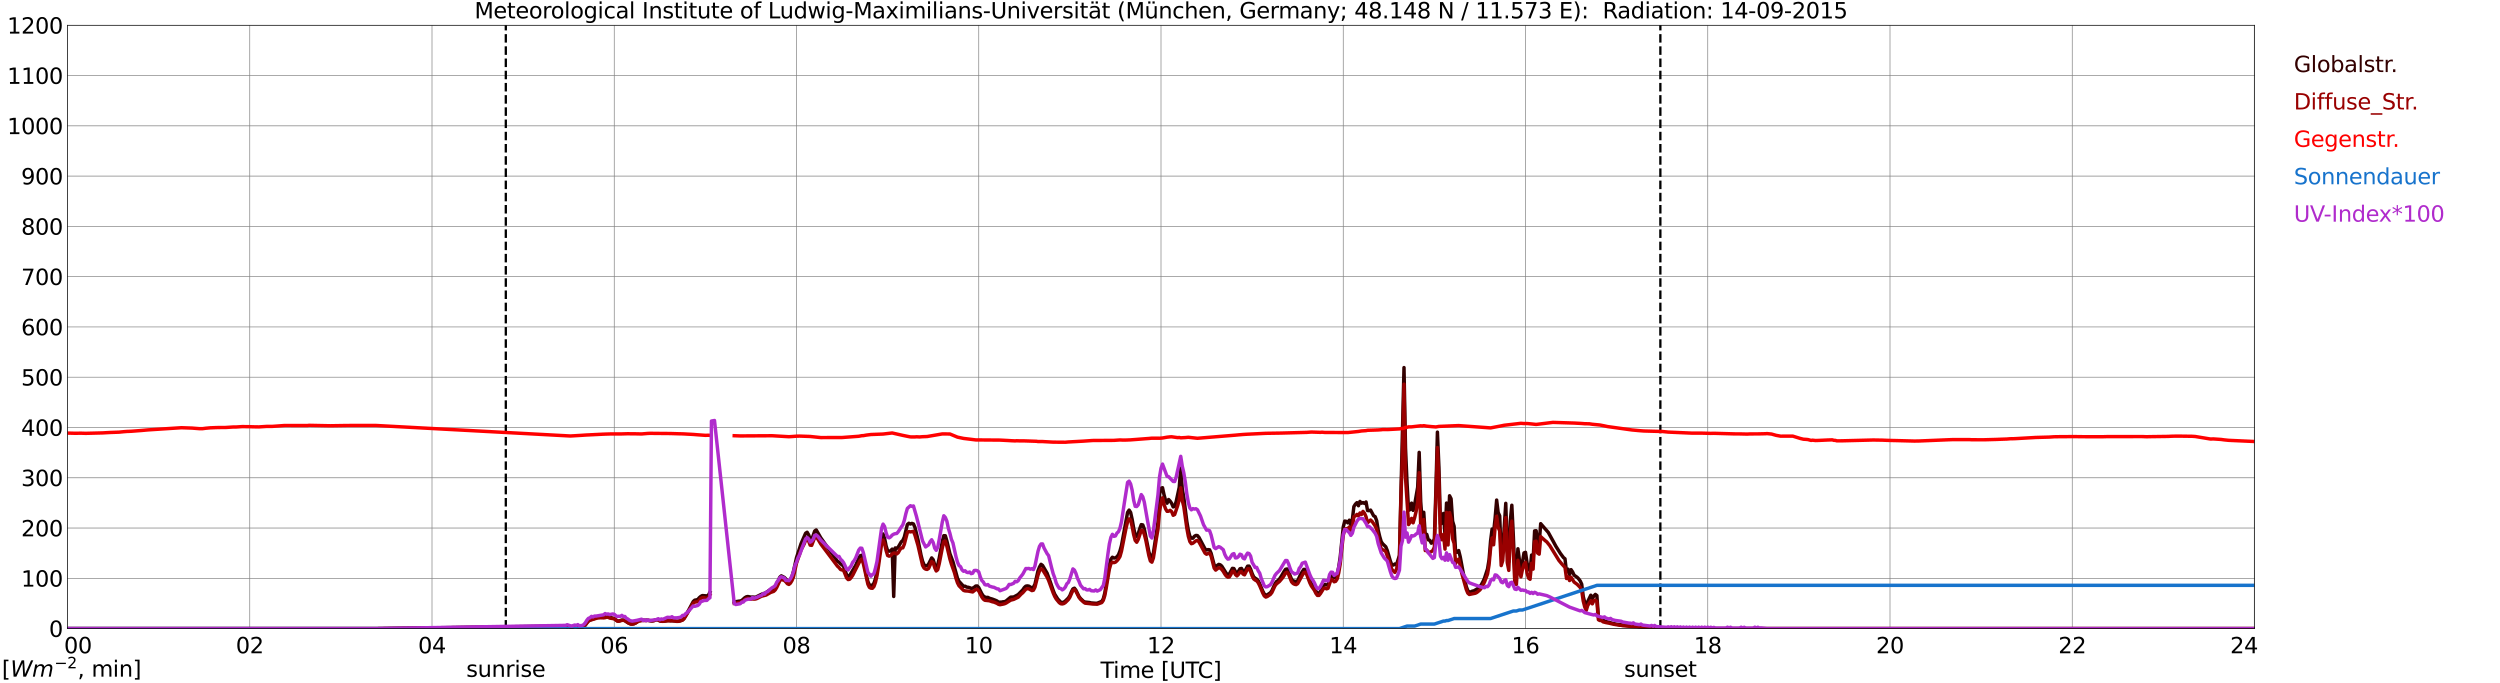 <?xml version="1.0" encoding="utf-8" standalone="no"?>
<!DOCTYPE svg PUBLIC "-//W3C//DTD SVG 1.1//EN"
  "http://www.w3.org/Graphics/SVG/1.1/DTD/svg11.dtd">
<svg xmlns:xlink="http://www.w3.org/1999/xlink" width="1085.4pt" height="296.64pt" viewBox="0 0 1085.4 296.64" xmlns="http://www.w3.org/2000/svg" version="1.1">
 <defs>
  <style type="text/css">*{stroke-linejoin: round; stroke-linecap: butt}</style>
 </defs>
 <g id="figure_1">
  <g id="patch_1">
   <path d="M 0 296.64 
L 1085.4 296.64 
L 1085.4 0 
L 0 0 
z
" style="fill: #ffffff"/>
  </g>
  <g id="axes_1">
   <g id="patch_2">
    <path d="M 29.306 272.909 
L 978.814 272.909 
L 978.814 10.976 
L 29.306 10.976 
z
" style="fill: #ffffff"/>
   </g>
   <g id="patch_3">
    <path d="M 978.814 272.909 
L 978.814 272.909 
L 978.814 10.976 
L 978.814 10.976 
z
" clip-path="url(#pbccfe5a407)" style="fill: #d3d3d3; opacity: 0.25; stroke: #d3d3d3; stroke-linejoin: miter"/>
   </g>
   <g id="matplotlib.axis_1">
    <g id="xtick_1">
     <g id="line2d_1">
      <path d="M 29.306 272.909 
L 29.306 10.976 
" clip-path="url(#pbccfe5a407)" style="fill: none; stroke: #808080; stroke-width: 0.3; stroke-linecap: square"/>
     </g>
     <g id="line2d_2"/>
     <g id="text_1">
      <!--    00 -->
      <g transform="translate(18.733 283.627) scale(0.095 -0.095)">
       <defs>
        <path id="DejaVuSans-20" transform="scale(0.016)"/>
        <path id="DejaVuSans-30" d="M 2034 4250 
Q 1547 4250 1301 3770 
Q 1056 3291 1056 2328 
Q 1056 1369 1301 889 
Q 1547 409 2034 409 
Q 2525 409 2770 889 
Q 3016 1369 3016 2328 
Q 3016 3291 2770 3770 
Q 2525 4250 2034 4250 
z
M 2034 4750 
Q 2819 4750 3233 4129 
Q 3647 3509 3647 2328 
Q 3647 1150 3233 529 
Q 2819 -91 2034 -91 
Q 1250 -91 836 529 
Q 422 1150 422 2328 
Q 422 3509 836 4129 
Q 1250 4750 2034 4750 
z
" transform="scale(0.016)"/>
       </defs>
       <use xlink:href="#DejaVuSans-20"/>
       <use xlink:href="#DejaVuSans-20" transform="translate(31.787 0)"/>
       <use xlink:href="#DejaVuSans-20" transform="translate(63.574 0)"/>
       <use xlink:href="#DejaVuSans-30" transform="translate(95.361 0)"/>
       <use xlink:href="#DejaVuSans-30" transform="translate(158.984 0)"/>
      </g>
     </g>
    </g>
    <g id="xtick_2">
     <g id="line2d_3">
      <path d="M 108.431 272.909 
L 108.431 10.976 
" clip-path="url(#pbccfe5a407)" style="fill: none; stroke: #808080; stroke-width: 0.3; stroke-linecap: square"/>
     </g>
     <g id="line2d_4"/>
     <g id="text_2">
      <!-- 02 -->
      <g transform="translate(102.387 283.627) scale(0.095 -0.095)">
       <defs>
        <path id="DejaVuSans-32" d="M 1228 531 
L 3431 531 
L 3431 0 
L 469 0 
L 469 531 
Q 828 903 1448 1529 
Q 2069 2156 2228 2338 
Q 2531 2678 2651 2914 
Q 2772 3150 2772 3378 
Q 2772 3750 2511 3984 
Q 2250 4219 1831 4219 
Q 1534 4219 1204 4116 
Q 875 4013 500 3803 
L 500 4441 
Q 881 4594 1212 4672 
Q 1544 4750 1819 4750 
Q 2544 4750 2975 4387 
Q 3406 4025 3406 3419 
Q 3406 3131 3298 2873 
Q 3191 2616 2906 2266 
Q 2828 2175 2409 1742 
Q 1991 1309 1228 531 
z
" transform="scale(0.016)"/>
       </defs>
       <use xlink:href="#DejaVuSans-30"/>
       <use xlink:href="#DejaVuSans-32" transform="translate(63.623 0)"/>
      </g>
     </g>
    </g>
    <g id="xtick_3">
     <g id="line2d_5">
      <path d="M 187.557 272.909 
L 187.557 10.976 
" clip-path="url(#pbccfe5a407)" style="fill: none; stroke: #808080; stroke-width: 0.3; stroke-linecap: square"/>
     </g>
     <g id="line2d_6"/>
     <g id="text_3">
      <!-- 04 -->
      <g transform="translate(181.513 283.627) scale(0.095 -0.095)">
       <defs>
        <path id="DejaVuSans-34" d="M 2419 4116 
L 825 1625 
L 2419 1625 
L 2419 4116 
z
M 2253 4666 
L 3047 4666 
L 3047 1625 
L 3713 1625 
L 3713 1100 
L 3047 1100 
L 3047 0 
L 2419 0 
L 2419 1100 
L 313 1100 
L 313 1709 
L 2253 4666 
z
" transform="scale(0.016)"/>
       </defs>
       <use xlink:href="#DejaVuSans-30"/>
       <use xlink:href="#DejaVuSans-34" transform="translate(63.623 0)"/>
      </g>
     </g>
    </g>
    <g id="xtick_4">
     <g id="line2d_7">
      <path d="M 266.683 272.909 
L 266.683 10.976 
" clip-path="url(#pbccfe5a407)" style="fill: none; stroke: #808080; stroke-width: 0.3; stroke-linecap: square"/>
     </g>
     <g id="line2d_8"/>
     <g id="text_4">
      <!-- 06 -->
      <g transform="translate(260.638 283.627) scale(0.095 -0.095)">
       <defs>
        <path id="DejaVuSans-36" d="M 2113 2584 
Q 1688 2584 1439 2293 
Q 1191 2003 1191 1497 
Q 1191 994 1439 701 
Q 1688 409 2113 409 
Q 2538 409 2786 701 
Q 3034 994 3034 1497 
Q 3034 2003 2786 2293 
Q 2538 2584 2113 2584 
z
M 3366 4563 
L 3366 3988 
Q 3128 4100 2886 4159 
Q 2644 4219 2406 4219 
Q 1781 4219 1451 3797 
Q 1122 3375 1075 2522 
Q 1259 2794 1537 2939 
Q 1816 3084 2150 3084 
Q 2853 3084 3261 2657 
Q 3669 2231 3669 1497 
Q 3669 778 3244 343 
Q 2819 -91 2113 -91 
Q 1303 -91 875 529 
Q 447 1150 447 2328 
Q 447 3434 972 4092 
Q 1497 4750 2381 4750 
Q 2619 4750 2861 4703 
Q 3103 4656 3366 4563 
z
" transform="scale(0.016)"/>
       </defs>
       <use xlink:href="#DejaVuSans-30"/>
       <use xlink:href="#DejaVuSans-36" transform="translate(63.623 0)"/>
      </g>
     </g>
    </g>
    <g id="xtick_5">
     <g id="line2d_9">
      <path d="M 345.808 272.909 
L 345.808 10.976 
" clip-path="url(#pbccfe5a407)" style="fill: none; stroke: #808080; stroke-width: 0.3; stroke-linecap: square"/>
     </g>
     <g id="line2d_10"/>
     <g id="text_5">
      <!-- 08 -->
      <g transform="translate(339.764 283.627) scale(0.095 -0.095)">
       <defs>
        <path id="DejaVuSans-38" d="M 2034 2216 
Q 1584 2216 1326 1975 
Q 1069 1734 1069 1313 
Q 1069 891 1326 650 
Q 1584 409 2034 409 
Q 2484 409 2743 651 
Q 3003 894 3003 1313 
Q 3003 1734 2745 1975 
Q 2488 2216 2034 2216 
z
M 1403 2484 
Q 997 2584 770 2862 
Q 544 3141 544 3541 
Q 544 4100 942 4425 
Q 1341 4750 2034 4750 
Q 2731 4750 3128 4425 
Q 3525 4100 3525 3541 
Q 3525 3141 3298 2862 
Q 3072 2584 2669 2484 
Q 3125 2378 3379 2068 
Q 3634 1759 3634 1313 
Q 3634 634 3220 271 
Q 2806 -91 2034 -91 
Q 1263 -91 848 271 
Q 434 634 434 1313 
Q 434 1759 690 2068 
Q 947 2378 1403 2484 
z
M 1172 3481 
Q 1172 3119 1398 2916 
Q 1625 2713 2034 2713 
Q 2441 2713 2670 2916 
Q 2900 3119 2900 3481 
Q 2900 3844 2670 4047 
Q 2441 4250 2034 4250 
Q 1625 4250 1398 4047 
Q 1172 3844 1172 3481 
z
" transform="scale(0.016)"/>
       </defs>
       <use xlink:href="#DejaVuSans-30"/>
       <use xlink:href="#DejaVuSans-38" transform="translate(63.623 0)"/>
      </g>
     </g>
    </g>
    <g id="xtick_6">
     <g id="line2d_11">
      <path d="M 424.934 272.909 
L 424.934 10.976 
" clip-path="url(#pbccfe5a407)" style="fill: none; stroke: #808080; stroke-width: 0.3; stroke-linecap: square"/>
     </g>
     <g id="line2d_12"/>
     <g id="text_6">
      <!-- 10 -->
      <g transform="translate(418.89 283.627) scale(0.095 -0.095)">
       <defs>
        <path id="DejaVuSans-31" d="M 794 531 
L 1825 531 
L 1825 4091 
L 703 3866 
L 703 4441 
L 1819 4666 
L 2450 4666 
L 2450 531 
L 3481 531 
L 3481 0 
L 794 0 
L 794 531 
z
" transform="scale(0.016)"/>
       </defs>
       <use xlink:href="#DejaVuSans-31"/>
       <use xlink:href="#DejaVuSans-30" transform="translate(63.623 0)"/>
      </g>
     </g>
    </g>
    <g id="xtick_7">
     <g id="line2d_13">
      <path d="M 504.06 272.909 
L 504.06 10.976 
" clip-path="url(#pbccfe5a407)" style="fill: none; stroke: #808080; stroke-width: 0.3; stroke-linecap: square"/>
     </g>
     <g id="line2d_14"/>
     <g id="text_7">
      <!-- 12 -->
      <g transform="translate(498.015 283.627) scale(0.095 -0.095)">
       <use xlink:href="#DejaVuSans-31"/>
       <use xlink:href="#DejaVuSans-32" transform="translate(63.623 0)"/>
      </g>
     </g>
    </g>
    <g id="xtick_8">
     <g id="line2d_15">
      <path d="M 583.185 272.909 
L 583.185 10.976 
" clip-path="url(#pbccfe5a407)" style="fill: none; stroke: #808080; stroke-width: 0.3; stroke-linecap: square"/>
     </g>
     <g id="line2d_16"/>
     <g id="text_8">
      <!-- 14 -->
      <g transform="translate(577.141 283.627) scale(0.095 -0.095)">
       <use xlink:href="#DejaVuSans-31"/>
       <use xlink:href="#DejaVuSans-34" transform="translate(63.623 0)"/>
      </g>
     </g>
    </g>
    <g id="xtick_9">
     <g id="line2d_17">
      <path d="M 662.311 272.909 
L 662.311 10.976 
" clip-path="url(#pbccfe5a407)" style="fill: none; stroke: #808080; stroke-width: 0.3; stroke-linecap: square"/>
     </g>
     <g id="line2d_18"/>
     <g id="text_9">
      <!-- 16 -->
      <g transform="translate(656.267 283.627) scale(0.095 -0.095)">
       <use xlink:href="#DejaVuSans-31"/>
       <use xlink:href="#DejaVuSans-36" transform="translate(63.623 0)"/>
      </g>
     </g>
    </g>
    <g id="xtick_10">
     <g id="line2d_19">
      <path d="M 741.437 272.909 
L 741.437 10.976 
" clip-path="url(#pbccfe5a407)" style="fill: none; stroke: #808080; stroke-width: 0.3; stroke-linecap: square"/>
     </g>
     <g id="line2d_20"/>
     <g id="text_10">
      <!-- 18 -->
      <g transform="translate(735.392 283.627) scale(0.095 -0.095)">
       <use xlink:href="#DejaVuSans-31"/>
       <use xlink:href="#DejaVuSans-38" transform="translate(63.623 0)"/>
      </g>
     </g>
    </g>
    <g id="xtick_11">
     <g id="line2d_21">
      <path d="M 820.562 272.909 
L 820.562 10.976 
" clip-path="url(#pbccfe5a407)" style="fill: none; stroke: #808080; stroke-width: 0.3; stroke-linecap: square"/>
     </g>
     <g id="line2d_22"/>
     <g id="text_11">
      <!-- 20 -->
      <g transform="translate(814.518 283.627) scale(0.095 -0.095)">
       <use xlink:href="#DejaVuSans-32"/>
       <use xlink:href="#DejaVuSans-30" transform="translate(63.623 0)"/>
      </g>
     </g>
    </g>
    <g id="xtick_12">
     <g id="line2d_23">
      <path d="M 899.688 272.909 
L 899.688 10.976 
" clip-path="url(#pbccfe5a407)" style="fill: none; stroke: #808080; stroke-width: 0.3; stroke-linecap: square"/>
     </g>
     <g id="line2d_24"/>
     <g id="text_12">
      <!-- 22 -->
      <g transform="translate(893.644 283.627) scale(0.095 -0.095)">
       <use xlink:href="#DejaVuSans-32"/>
       <use xlink:href="#DejaVuSans-32" transform="translate(63.623 0)"/>
      </g>
     </g>
    </g>
    <g id="xtick_13">
     <g id="line2d_25">
      <path d="M 978.814 272.909 
L 978.814 10.976 
" clip-path="url(#pbccfe5a407)" style="fill: none; stroke: #808080; stroke-width: 0.3; stroke-linecap: square"/>
     </g>
     <g id="line2d_26"/>
     <g id="text_13">
      <!-- 24    -->
      <g transform="translate(968.241 283.627) scale(0.095 -0.095)">
       <use xlink:href="#DejaVuSans-32"/>
       <use xlink:href="#DejaVuSans-34" transform="translate(63.623 0)"/>
       <use xlink:href="#DejaVuSans-20" transform="translate(127.246 0)"/>
       <use xlink:href="#DejaVuSans-20" transform="translate(159.033 0)"/>
       <use xlink:href="#DejaVuSans-20" transform="translate(190.82 0)"/>
      </g>
     </g>
    </g>
    <g id="text_14">
     <!-- Time [UTC] -->
     <g transform="translate(477.806 294.322) scale(0.095 -0.095)">
      <defs>
       <path id="DejaVuSans-54" d="M -19 4666 
L 3928 4666 
L 3928 4134 
L 2272 4134 
L 2272 0 
L 1638 0 
L 1638 4134 
L -19 4134 
L -19 4666 
z
" transform="scale(0.016)"/>
       <path id="DejaVuSans-69" d="M 603 3500 
L 1178 3500 
L 1178 0 
L 603 0 
L 603 3500 
z
M 603 4863 
L 1178 4863 
L 1178 4134 
L 603 4134 
L 603 4863 
z
" transform="scale(0.016)"/>
       <path id="DejaVuSans-6d" d="M 3328 2828 
Q 3544 3216 3844 3400 
Q 4144 3584 4550 3584 
Q 5097 3584 5394 3201 
Q 5691 2819 5691 2113 
L 5691 0 
L 5113 0 
L 5113 2094 
Q 5113 2597 4934 2840 
Q 4756 3084 4391 3084 
Q 3944 3084 3684 2787 
Q 3425 2491 3425 1978 
L 3425 0 
L 2847 0 
L 2847 2094 
Q 2847 2600 2669 2842 
Q 2491 3084 2119 3084 
Q 1678 3084 1418 2786 
Q 1159 2488 1159 1978 
L 1159 0 
L 581 0 
L 581 3500 
L 1159 3500 
L 1159 2956 
Q 1356 3278 1631 3431 
Q 1906 3584 2284 3584 
Q 2666 3584 2933 3390 
Q 3200 3197 3328 2828 
z
" transform="scale(0.016)"/>
       <path id="DejaVuSans-65" d="M 3597 1894 
L 3597 1613 
L 953 1613 
Q 991 1019 1311 708 
Q 1631 397 2203 397 
Q 2534 397 2845 478 
Q 3156 559 3463 722 
L 3463 178 
Q 3153 47 2828 -22 
Q 2503 -91 2169 -91 
Q 1331 -91 842 396 
Q 353 884 353 1716 
Q 353 2575 817 3079 
Q 1281 3584 2069 3584 
Q 2775 3584 3186 3129 
Q 3597 2675 3597 1894 
z
M 3022 2063 
Q 3016 2534 2758 2815 
Q 2500 3097 2075 3097 
Q 1594 3097 1305 2825 
Q 1016 2553 972 2059 
L 3022 2063 
z
" transform="scale(0.016)"/>
       <path id="DejaVuSans-5b" d="M 550 4863 
L 1875 4863 
L 1875 4416 
L 1125 4416 
L 1125 -397 
L 1875 -397 
L 1875 -844 
L 550 -844 
L 550 4863 
z
" transform="scale(0.016)"/>
       <path id="DejaVuSans-55" d="M 556 4666 
L 1191 4666 
L 1191 1831 
Q 1191 1081 1462 751 
Q 1734 422 2344 422 
Q 2950 422 3222 751 
Q 3494 1081 3494 1831 
L 3494 4666 
L 4128 4666 
L 4128 1753 
Q 4128 841 3676 375 
Q 3225 -91 2344 -91 
Q 1459 -91 1007 375 
Q 556 841 556 1753 
L 556 4666 
z
" transform="scale(0.016)"/>
       <path id="DejaVuSans-43" d="M 4122 4306 
L 4122 3641 
Q 3803 3938 3442 4084 
Q 3081 4231 2675 4231 
Q 1875 4231 1450 3742 
Q 1025 3253 1025 2328 
Q 1025 1406 1450 917 
Q 1875 428 2675 428 
Q 3081 428 3442 575 
Q 3803 722 4122 1019 
L 4122 359 
Q 3791 134 3420 21 
Q 3050 -91 2638 -91 
Q 1578 -91 968 557 
Q 359 1206 359 2328 
Q 359 3453 968 4101 
Q 1578 4750 2638 4750 
Q 3056 4750 3426 4639 
Q 3797 4528 4122 4306 
z
" transform="scale(0.016)"/>
       <path id="DejaVuSans-5d" d="M 1947 4863 
L 1947 -844 
L 622 -844 
L 622 -397 
L 1369 -397 
L 1369 4416 
L 622 4416 
L 622 4863 
L 1947 4863 
z
" transform="scale(0.016)"/>
      </defs>
      <use xlink:href="#DejaVuSans-54"/>
      <use xlink:href="#DejaVuSans-69" transform="translate(57.959 0)"/>
      <use xlink:href="#DejaVuSans-6d" transform="translate(85.742 0)"/>
      <use xlink:href="#DejaVuSans-65" transform="translate(183.154 0)"/>
      <use xlink:href="#DejaVuSans-20" transform="translate(244.678 0)"/>
      <use xlink:href="#DejaVuSans-5b" transform="translate(276.465 0)"/>
      <use xlink:href="#DejaVuSans-55" transform="translate(315.479 0)"/>
      <use xlink:href="#DejaVuSans-54" transform="translate(388.672 0)"/>
      <use xlink:href="#DejaVuSans-43" transform="translate(443.881 0)"/>
      <use xlink:href="#DejaVuSans-5d" transform="translate(513.705 0)"/>
     </g>
    </g>
   </g>
   <g id="matplotlib.axis_2">
    <g id="ytick_1">
     <g id="line2d_27">
      <path d="M 29.306 272.909 
L 978.814 272.909 
" clip-path="url(#pbccfe5a407)" style="fill: none; stroke: #808080; stroke-width: 0.3; stroke-linecap: square"/>
     </g>
     <g id="line2d_28"/>
     <g id="text_15">
      <!-- 0 -->
      <g transform="translate(21.261 276.518) scale(0.095 -0.095)">
       <use xlink:href="#DejaVuSans-30"/>
      </g>
     </g>
    </g>
    <g id="ytick_2">
     <g id="line2d_29">
      <path d="M 29.306 251.081 
L 978.814 251.081 
" clip-path="url(#pbccfe5a407)" style="fill: none; stroke: #808080; stroke-width: 0.3; stroke-linecap: square"/>
     </g>
     <g id="line2d_30"/>
     <g id="text_16">
      <!-- 100 -->
      <g transform="translate(9.173 254.69) scale(0.095 -0.095)">
       <use xlink:href="#DejaVuSans-31"/>
       <use xlink:href="#DejaVuSans-30" transform="translate(63.623 0)"/>
       <use xlink:href="#DejaVuSans-30" transform="translate(127.246 0)"/>
      </g>
     </g>
    </g>
    <g id="ytick_3">
     <g id="line2d_31">
      <path d="M 29.306 229.253 
L 978.814 229.253 
" clip-path="url(#pbccfe5a407)" style="fill: none; stroke: #808080; stroke-width: 0.3; stroke-linecap: square"/>
     </g>
     <g id="line2d_32"/>
     <g id="text_17">
      <!-- 200 -->
      <g transform="translate(9.173 232.863) scale(0.095 -0.095)">
       <use xlink:href="#DejaVuSans-32"/>
       <use xlink:href="#DejaVuSans-30" transform="translate(63.623 0)"/>
       <use xlink:href="#DejaVuSans-30" transform="translate(127.246 0)"/>
      </g>
     </g>
    </g>
    <g id="ytick_4">
     <g id="line2d_33">
      <path d="M 29.306 207.426 
L 978.814 207.426 
" clip-path="url(#pbccfe5a407)" style="fill: none; stroke: #808080; stroke-width: 0.3; stroke-linecap: square"/>
     </g>
     <g id="line2d_34"/>
     <g id="text_18">
      <!-- 300 -->
      <g transform="translate(9.173 211.035) scale(0.095 -0.095)">
       <defs>
        <path id="DejaVuSans-33" d="M 2597 2516 
Q 3050 2419 3304 2112 
Q 3559 1806 3559 1356 
Q 3559 666 3084 287 
Q 2609 -91 1734 -91 
Q 1441 -91 1130 -33 
Q 819 25 488 141 
L 488 750 
Q 750 597 1062 519 
Q 1375 441 1716 441 
Q 2309 441 2620 675 
Q 2931 909 2931 1356 
Q 2931 1769 2642 2001 
Q 2353 2234 1838 2234 
L 1294 2234 
L 1294 2753 
L 1863 2753 
Q 2328 2753 2575 2939 
Q 2822 3125 2822 3475 
Q 2822 3834 2567 4026 
Q 2313 4219 1838 4219 
Q 1578 4219 1281 4162 
Q 984 4106 628 3988 
L 628 4550 
Q 988 4650 1302 4700 
Q 1616 4750 1894 4750 
Q 2613 4750 3031 4423 
Q 3450 4097 3450 3541 
Q 3450 3153 3228 2886 
Q 3006 2619 2597 2516 
z
" transform="scale(0.016)"/>
       </defs>
       <use xlink:href="#DejaVuSans-33"/>
       <use xlink:href="#DejaVuSans-30" transform="translate(63.623 0)"/>
       <use xlink:href="#DejaVuSans-30" transform="translate(127.246 0)"/>
      </g>
     </g>
    </g>
    <g id="ytick_5">
     <g id="line2d_35">
      <path d="M 29.306 185.598 
L 978.814 185.598 
" clip-path="url(#pbccfe5a407)" style="fill: none; stroke: #808080; stroke-width: 0.3; stroke-linecap: square"/>
     </g>
     <g id="line2d_36"/>
     <g id="text_19">
      <!-- 400 -->
      <g transform="translate(9.173 189.207) scale(0.095 -0.095)">
       <use xlink:href="#DejaVuSans-34"/>
       <use xlink:href="#DejaVuSans-30" transform="translate(63.623 0)"/>
       <use xlink:href="#DejaVuSans-30" transform="translate(127.246 0)"/>
      </g>
     </g>
    </g>
    <g id="ytick_6">
     <g id="line2d_37">
      <path d="M 29.306 163.77 
L 978.814 163.77 
" clip-path="url(#pbccfe5a407)" style="fill: none; stroke: #808080; stroke-width: 0.3; stroke-linecap: square"/>
     </g>
     <g id="line2d_38"/>
     <g id="text_20">
      <!-- 500 -->
      <g transform="translate(9.173 167.379) scale(0.095 -0.095)">
       <defs>
        <path id="DejaVuSans-35" d="M 691 4666 
L 3169 4666 
L 3169 4134 
L 1269 4134 
L 1269 2991 
Q 1406 3038 1543 3061 
Q 1681 3084 1819 3084 
Q 2600 3084 3056 2656 
Q 3513 2228 3513 1497 
Q 3513 744 3044 326 
Q 2575 -91 1722 -91 
Q 1428 -91 1123 -41 
Q 819 9 494 109 
L 494 744 
Q 775 591 1075 516 
Q 1375 441 1709 441 
Q 2250 441 2565 725 
Q 2881 1009 2881 1497 
Q 2881 1984 2565 2268 
Q 2250 2553 1709 2553 
Q 1456 2553 1204 2497 
Q 953 2441 691 2322 
L 691 4666 
z
" transform="scale(0.016)"/>
       </defs>
       <use xlink:href="#DejaVuSans-35"/>
       <use xlink:href="#DejaVuSans-30" transform="translate(63.623 0)"/>
       <use xlink:href="#DejaVuSans-30" transform="translate(127.246 0)"/>
      </g>
     </g>
    </g>
    <g id="ytick_7">
     <g id="line2d_39">
      <path d="M 29.306 141.942 
L 978.814 141.942 
" clip-path="url(#pbccfe5a407)" style="fill: none; stroke: #808080; stroke-width: 0.3; stroke-linecap: square"/>
     </g>
     <g id="line2d_40"/>
     <g id="text_21">
      <!-- 600 -->
      <g transform="translate(9.173 145.551) scale(0.095 -0.095)">
       <use xlink:href="#DejaVuSans-36"/>
       <use xlink:href="#DejaVuSans-30" transform="translate(63.623 0)"/>
       <use xlink:href="#DejaVuSans-30" transform="translate(127.246 0)"/>
      </g>
     </g>
    </g>
    <g id="ytick_8">
     <g id="line2d_41">
      <path d="M 29.306 120.114 
L 978.814 120.114 
" clip-path="url(#pbccfe5a407)" style="fill: none; stroke: #808080; stroke-width: 0.3; stroke-linecap: square"/>
     </g>
     <g id="line2d_42"/>
     <g id="text_22">
      <!-- 700 -->
      <g transform="translate(9.173 123.724) scale(0.095 -0.095)">
       <defs>
        <path id="DejaVuSans-37" d="M 525 4666 
L 3525 4666 
L 3525 4397 
L 1831 0 
L 1172 0 
L 2766 4134 
L 525 4134 
L 525 4666 
z
" transform="scale(0.016)"/>
       </defs>
       <use xlink:href="#DejaVuSans-37"/>
       <use xlink:href="#DejaVuSans-30" transform="translate(63.623 0)"/>
       <use xlink:href="#DejaVuSans-30" transform="translate(127.246 0)"/>
      </g>
     </g>
    </g>
    <g id="ytick_9">
     <g id="line2d_43">
      <path d="M 29.306 98.287 
L 978.814 98.287 
" clip-path="url(#pbccfe5a407)" style="fill: none; stroke: #808080; stroke-width: 0.3; stroke-linecap: square"/>
     </g>
     <g id="line2d_44"/>
     <g id="text_23">
      <!-- 800 -->
      <g transform="translate(9.173 101.896) scale(0.095 -0.095)">
       <use xlink:href="#DejaVuSans-38"/>
       <use xlink:href="#DejaVuSans-30" transform="translate(63.623 0)"/>
       <use xlink:href="#DejaVuSans-30" transform="translate(127.246 0)"/>
      </g>
     </g>
    </g>
    <g id="ytick_10">
     <g id="line2d_45">
      <path d="M 29.306 76.459 
L 978.814 76.459 
" clip-path="url(#pbccfe5a407)" style="fill: none; stroke: #808080; stroke-width: 0.3; stroke-linecap: square"/>
     </g>
     <g id="line2d_46"/>
     <g id="text_24">
      <!-- 900 -->
      <g transform="translate(9.173 80.068) scale(0.095 -0.095)">
       <defs>
        <path id="DejaVuSans-39" d="M 703 97 
L 703 672 
Q 941 559 1184 500 
Q 1428 441 1663 441 
Q 2288 441 2617 861 
Q 2947 1281 2994 2138 
Q 2813 1869 2534 1725 
Q 2256 1581 1919 1581 
Q 1219 1581 811 2004 
Q 403 2428 403 3163 
Q 403 3881 828 4315 
Q 1253 4750 1959 4750 
Q 2769 4750 3195 4129 
Q 3622 3509 3622 2328 
Q 3622 1225 3098 567 
Q 2575 -91 1691 -91 
Q 1453 -91 1209 -44 
Q 966 3 703 97 
z
M 1959 2075 
Q 2384 2075 2632 2365 
Q 2881 2656 2881 3163 
Q 2881 3666 2632 3958 
Q 2384 4250 1959 4250 
Q 1534 4250 1286 3958 
Q 1038 3666 1038 3163 
Q 1038 2656 1286 2365 
Q 1534 2075 1959 2075 
z
" transform="scale(0.016)"/>
       </defs>
       <use xlink:href="#DejaVuSans-39"/>
       <use xlink:href="#DejaVuSans-30" transform="translate(63.623 0)"/>
       <use xlink:href="#DejaVuSans-30" transform="translate(127.246 0)"/>
      </g>
     </g>
    </g>
    <g id="ytick_11">
     <g id="line2d_47">
      <path d="M 29.306 54.631 
L 978.814 54.631 
" clip-path="url(#pbccfe5a407)" style="fill: none; stroke: #808080; stroke-width: 0.3; stroke-linecap: square"/>
     </g>
     <g id="line2d_48"/>
     <g id="text_25">
      <!-- 1000 -->
      <g transform="translate(3.128 58.24) scale(0.095 -0.095)">
       <use xlink:href="#DejaVuSans-31"/>
       <use xlink:href="#DejaVuSans-30" transform="translate(63.623 0)"/>
       <use xlink:href="#DejaVuSans-30" transform="translate(127.246 0)"/>
       <use xlink:href="#DejaVuSans-30" transform="translate(190.869 0)"/>
      </g>
     </g>
    </g>
    <g id="ytick_12">
     <g id="line2d_49">
      <path d="M 29.306 32.803 
L 978.814 32.803 
" clip-path="url(#pbccfe5a407)" style="fill: none; stroke: #808080; stroke-width: 0.3; stroke-linecap: square"/>
     </g>
     <g id="line2d_50"/>
     <g id="text_26">
      <!-- 1100 -->
      <g transform="translate(3.128 36.413) scale(0.095 -0.095)">
       <use xlink:href="#DejaVuSans-31"/>
       <use xlink:href="#DejaVuSans-31" transform="translate(63.623 0)"/>
       <use xlink:href="#DejaVuSans-30" transform="translate(127.246 0)"/>
       <use xlink:href="#DejaVuSans-30" transform="translate(190.869 0)"/>
      </g>
     </g>
    </g>
    <g id="ytick_13">
     <g id="line2d_51">
      <path d="M 29.306 10.976 
L 978.814 10.976 
" clip-path="url(#pbccfe5a407)" style="fill: none; stroke: #808080; stroke-width: 0.3; stroke-linecap: square"/>
     </g>
     <g id="line2d_52"/>
     <g id="text_27">
      <!-- 1200 -->
      <g transform="translate(3.128 14.585) scale(0.095 -0.095)">
       <use xlink:href="#DejaVuSans-31"/>
       <use xlink:href="#DejaVuSans-32" transform="translate(63.623 0)"/>
       <use xlink:href="#DejaVuSans-30" transform="translate(127.246 0)"/>
       <use xlink:href="#DejaVuSans-30" transform="translate(190.869 0)"/>
      </g>
     </g>
    </g>
   </g>
   <g id="line2d_53">
    <path d="M 219.603 272.909 
L 219.603 10.976 
" clip-path="url(#pbccfe5a407)" style="fill: none; stroke-dasharray: 3.7,1.6; stroke-dashoffset: 0; stroke: #000000"/>
   </g>
   <g id="line2d_54">
    <path d="M 720.864 272.909 
L 720.864 10.976 
" clip-path="url(#pbccfe5a407)" style="fill: none; stroke-dasharray: 3.7,1.6; stroke-dashoffset: 0; stroke: #000000"/>
   </g>
   <g id="line2d_55">
    <path d="M 29.306 272.909 
L 163.16 272.909 
L 245.583 271.782 
L 246.242 272.02 
L 246.901 271.844 
L 247.561 272.11 
L 248.22 272.197 
L 248.88 272.079 
L 249.539 271.844 
L 252.176 272.317 
L 252.836 272.256 
L 253.495 271.99 
L 254.155 271.339 
L 254.814 270.333 
L 255.473 269.591 
L 256.133 269.176 
L 259.43 268.08 
L 262.726 267.845 
L 263.386 267.666 
L 264.045 267.696 
L 264.705 268.022 
L 266.683 268.526 
L 268.002 269.591 
L 268.661 269.622 
L 269.98 269.207 
L 270.639 269.207 
L 271.298 269.414 
L 272.617 270.361 
L 273.936 270.925 
L 274.595 270.925 
L 275.255 270.776 
L 275.914 270.479 
L 277.233 269.504 
L 279.211 269.296 
L 281.189 269.266 
L 282.508 269.563 
L 283.167 269.591 
L 283.827 269.473 
L 285.145 268.999 
L 285.805 269.176 
L 286.464 269.563 
L 287.124 269.739 
L 288.442 269.68 
L 289.761 269.414 
L 293.058 269.591 
L 293.717 269.739 
L 294.377 269.77 
L 295.696 269.384 
L 296.355 269.089 
L 297.014 268.408 
L 298.333 266.127 
L 300.971 261.181 
L 301.63 260.559 
L 302.289 260.469 
L 302.949 260.262 
L 303.608 259.491 
L 304.267 258.93 
L 304.927 258.575 
L 306.246 258.664 
L 306.905 258.723 
L 307.564 258.396 
L 308.224 257.123 
M 318.774 261.27 
L 319.433 261.24 
L 320.752 261.002 
L 321.411 260.943 
L 322.071 260.677 
L 323.39 259.491 
L 324.049 259.107 
L 324.708 258.989 
L 326.027 259.256 
L 326.686 259.197 
L 328.005 259.314 
L 329.983 258.308 
L 331.302 257.714 
L 331.961 257.568 
L 332.621 257.3 
L 333.94 256.294 
L 335.918 255.612 
L 336.577 254.901 
L 337.896 252.087 
L 338.555 250.607 
L 339.215 250.016 
L 340.533 250.697 
L 341.852 252.087 
L 342.512 252.354 
L 343.171 251.703 
L 343.83 250.369 
L 344.49 248.03 
L 345.808 242.136 
L 347.787 236.035 
L 349.765 231.504 
L 350.424 231.089 
L 351.083 232.215 
L 351.743 233.962 
L 352.402 234.289 
L 353.721 230.526 
L 354.38 230.083 
L 356.359 233.518 
L 363.612 243.736 
L 364.271 244.033 
L 364.93 244.832 
L 365.59 245.216 
L 366.249 245.899 
L 367.568 249.54 
L 368.227 250.162 
L 368.887 249.867 
L 371.524 245.423 
L 372.843 242.284 
L 373.502 241.278 
L 374.162 241.071 
L 374.821 243.262 
L 375.481 246.253 
L 376.14 249.837 
L 376.799 252.502 
L 377.459 253.954 
L 378.118 254.191 
L 378.777 254.043 
L 379.437 253.214 
L 380.096 251.199 
L 380.756 248.091 
L 381.415 243.588 
L 382.734 233.429 
L 383.393 231.829 
L 384.053 233.754 
L 384.712 237.013 
L 385.371 239.115 
L 386.031 239.322 
L 386.69 239.087 
L 387.349 238.406 
L 388.009 258.959 
L 388.668 237.901 
L 389.328 238.078 
L 389.987 237.487 
L 391.306 235.236 
L 391.965 234.643 
L 392.624 233.132 
L 393.943 227.712 
L 394.603 227.18 
L 395.262 227.505 
L 395.921 227.239 
L 396.581 227.476 
L 397.24 228.987 
L 398.559 234.376 
L 399.878 241.071 
L 400.537 243.618 
L 401.196 245.246 
L 401.856 245.661 
L 402.515 245.631 
L 403.175 244.862 
L 404.493 242.226 
L 405.153 242.996 
L 405.812 245.216 
L 406.471 246.342 
L 407.131 245.277 
L 407.79 242.226 
L 409.109 235.088 
L 409.768 232.571 
L 410.428 232.599 
L 411.087 234.85 
L 412.406 240.359 
L 413.725 243.854 
L 415.703 251.05 
L 416.362 252.384 
L 418.34 254.547 
L 419 254.486 
L 419.659 254.901 
L 420.318 254.96 
L 420.978 255.139 
L 421.637 255.464 
L 422.297 255.346 
L 422.956 254.99 
L 423.615 254.427 
L 424.275 254.399 
L 424.934 255.108 
L 426.253 257.773 
L 426.912 258.751 
L 427.572 259.197 
L 428.231 259.404 
L 428.89 259.345 
L 429.55 259.729 
L 430.869 260.113 
L 432.187 260.618 
L 432.847 260.914 
L 433.506 261.416 
L 434.825 261.416 
L 435.484 261.27 
L 436.144 261.24 
L 436.803 260.914 
L 438.781 259.256 
L 440.1 259.197 
L 441.419 258.485 
L 442.078 258.101 
L 444.056 256.086 
L 444.716 255.108 
L 445.375 254.486 
L 446.034 254.368 
L 446.694 254.486 
L 448.012 255.287 
L 448.672 254.901 
L 449.331 253.657 
L 450.65 247.883 
L 451.309 246.165 
L 451.969 245.009 
L 452.628 245.484 
L 454.606 248.859 
L 455.925 252.474 
L 457.244 256.294 
L 457.903 257.952 
L 459.222 260.054 
L 460.541 261.447 
L 461.2 261.595 
L 461.859 261.416 
L 462.519 260.943 
L 463.838 259.64 
L 464.497 258.603 
L 465.156 256.975 
L 465.816 255.671 
L 466.475 255.375 
L 467.134 256.235 
L 468.453 258.959 
L 469.113 259.847 
L 470.431 261.091 
L 471.091 261.388 
L 473.069 261.595 
L 473.728 261.772 
L 475.706 261.921 
L 476.366 261.892 
L 478.344 261.091 
L 479.003 259.967 
L 479.663 257.448 
L 481.641 245.246 
L 482.3 242.789 
L 482.96 241.929 
L 483.619 242.284 
L 484.278 242.195 
L 484.938 241.721 
L 485.597 240.863 
L 486.256 239.174 
L 486.916 236.747 
L 489.553 222.471 
L 490.213 221.463 
L 490.872 222.471 
L 491.532 225.492 
L 492.191 229.284 
L 492.85 232.097 
L 493.51 232.837 
L 494.169 231.711 
L 494.828 229.55 
L 495.488 227.773 
L 496.147 227.891 
L 496.807 229.668 
L 498.785 239.56 
L 499.444 241.693 
L 500.103 242.108 
L 500.763 240.065 
L 502.741 226.854 
L 503.4 214.622 
L 504.06 211.988 
L 504.719 211.75 
L 505.379 214.829 
L 506.038 217.228 
L 506.697 218.473 
L 507.357 216.873 
L 508.016 217.554 
L 508.675 218.531 
L 509.335 220.073 
L 509.994 219.865 
L 510.654 217.733 
L 511.972 211.601 
L 512.632 203.191 
L 513.291 212.254 
L 513.95 215.956 
L 515.269 226.409 
L 515.929 230.26 
L 516.588 232.837 
L 517.247 233.636 
L 517.907 233.667 
L 518.566 232.837 
L 519.226 232.451 
L 519.885 232.541 
L 520.544 233.311 
L 523.182 238.316 
L 523.841 238.79 
L 524.501 238.613 
L 525.16 238.7 
L 525.819 240.211 
L 527.138 245.246 
L 527.797 245.986 
L 529.116 245.039 
L 529.776 245.216 
L 530.435 245.779 
L 531.754 247.883 
L 532.413 248.948 
L 533.073 249.453 
L 533.732 249.215 
L 535.051 246.757 
L 535.71 246.846 
L 536.369 248.119 
L 537.029 248.772 
L 537.688 248.03 
L 538.348 246.934 
L 539.007 246.788 
L 539.666 247.912 
L 540.326 248.267 
L 541.644 245.81 
L 542.304 245.779 
L 542.963 247.082 
L 543.623 248.979 
L 544.282 250.428 
L 544.941 251.022 
L 545.601 251.437 
L 546.26 252.118 
L 546.919 253.449 
L 548.238 256.649 
L 548.898 257.893 
L 549.557 258.396 
L 550.216 258.249 
L 551.535 257.361 
L 552.195 256.47 
L 553.513 253.51 
L 554.173 252.533 
L 554.832 252.059 
L 555.491 251.378 
L 556.151 250.4 
L 557.47 248.15 
L 558.129 247.172 
L 558.788 247.023 
L 559.448 248.237 
L 560.766 251.555 
L 561.426 252.177 
L 562.745 252.533 
L 563.404 252.087 
L 564.723 249.245 
L 566.042 247.202 
L 566.701 247.231 
L 567.36 248.475 
L 568.679 251.88 
L 569.338 253.331 
L 570.657 255.257 
L 571.317 256.649 
L 571.976 257.597 
L 572.635 257.568 
L 573.295 256.678 
L 574.613 254.22 
L 575.273 253.746 
L 575.932 253.984 
L 576.592 253.805 
L 577.91 249.896 
L 578.57 250.162 
L 579.229 250.843 
L 579.889 250.548 
L 580.548 249.186 
L 581.207 246.283 
L 581.867 241.841 
L 583.185 228.808 
L 583.845 226.232 
L 584.504 226.35 
L 585.164 227.003 
L 585.823 225.848 
L 586.482 227.92 
L 587.142 225.492 
L 587.801 219.924 
L 588.46 218.887 
L 589.12 218.237 
L 589.779 219.568 
L 590.439 217.702 
L 591.098 218.473 
L 591.757 218.206 
L 592.417 218.562 
L 593.076 217.94 
L 593.736 221.642 
L 594.395 221.731 
L 595.054 221.463 
L 596.373 223.951 
L 597.032 224.307 
L 597.692 226.056 
L 598.351 230.111 
L 599.011 232.925 
L 599.67 235.177 
L 600.329 236.125 
L 601.648 237.397 
L 602.307 239.028 
L 603.626 243.559 
L 604.286 245.305 
L 604.945 245.336 
L 605.604 244.862 
L 606.264 245.305 
L 607.582 241.099 
L 609.561 159.594 
L 610.22 194.602 
L 610.879 209.617 
L 611.539 221.552 
L 612.198 221.258 
L 612.858 218.442 
L 613.517 221.583 
L 614.176 219.125 
L 615.495 211.542 
L 616.154 196.409 
L 616.814 217.822 
L 617.473 226.678 
L 618.133 222.412 
L 618.792 232.364 
L 619.451 232.008 
L 620.111 234.376 
L 620.77 234.584 
L 621.429 235.828 
L 622.089 235.413 
L 622.748 233.962 
L 623.408 212.756 
L 624.067 187.612 
L 624.726 202.864 
L 625.386 227.476 
L 626.045 227.121 
L 626.705 222.914 
L 627.364 232.305 
L 628.023 218.414 
L 628.683 230.318 
L 629.342 215.244 
L 630.001 216.547 
L 630.661 226.291 
L 631.32 228.513 
L 631.98 239.827 
L 632.639 239.768 
L 633.298 239.028 
L 633.958 241.662 
L 635.276 248.741 
L 636.595 254.635 
L 637.255 256.411 
L 637.914 257.033 
L 638.573 256.975 
L 639.233 256.649 
L 639.892 256.531 
L 641.87 255.346 
L 642.53 254.694 
L 643.189 253.746 
L 643.848 252.533 
L 644.508 251.05 
L 645.827 246.995 
L 646.486 242.965 
L 647.145 234.88 
L 647.805 229.699 
L 648.464 231.089 
L 649.123 224.899 
L 649.783 217.11 
L 650.442 222.5 
L 651.102 223.951 
L 651.761 241.099 
L 652.42 239.353 
L 653.739 218.531 
L 654.399 239.056 
L 655.058 243.884 
L 655.717 226.114 
L 656.377 219.361 
L 657.036 232.896 
L 657.695 249.097 
L 658.355 250.016 
L 659.014 238.257 
L 659.674 243.173 
L 660.333 246.401 
L 660.992 244.12 
L 661.652 240.065 
L 662.311 239.796 
L 662.97 244.299 
L 663.63 247.054 
L 664.289 247.763 
L 664.949 240.981 
L 665.608 243.291 
L 666.267 230.497 
L 666.927 230.408 
L 667.586 235.799 
L 668.246 236.094 
L 668.905 227.359 
L 670.883 229.637 
L 672.202 231.148 
L 674.18 234.732 
L 675.499 237.161 
L 676.817 239.263 
L 677.477 240.3 
L 678.796 242.077 
L 679.455 242.61 
L 680.114 248.326 
L 680.774 247.113 
L 681.433 249.453 
L 682.092 247.32 
L 682.752 248.298 
L 683.411 249.719 
L 684.73 250.636 
L 685.389 251.319 
L 686.049 252.207 
L 686.708 253.628 
L 687.368 258.9 
L 688.027 261.624 
L 688.686 263.639 
L 689.346 261.122 
L 690.664 258.426 
L 691.324 259.906 
L 691.983 258.751 
L 692.643 258.07 
L 693.302 258.575 
L 693.961 267.993 
L 694.621 268.733 
L 695.28 268.526 
L 695.939 269.325 
L 697.918 270.036 
L 698.577 270.154 
L 699.896 270.569 
L 701.874 271.014 
L 707.808 271.724 
L 710.446 271.872 
L 711.765 272.051 
L 722.315 272.909 
L 978.154 272.909 
L 978.154 272.909 
" clip-path="url(#pbccfe5a407)" style="fill: none; stroke: #330000; stroke-width: 1.5; stroke-linecap: square"/>
   </g>
   <g id="line2d_56">
    <path d="M 29.306 272.909 
L 163.16 272.909 
L 245.583 271.944 
L 246.242 272.112 
L 246.901 271.944 
L 247.561 272.195 
L 248.22 272.237 
L 248.88 272.068 
L 249.539 271.776 
L 251.517 272.195 
L 252.176 272.28 
L 252.836 272.154 
L 253.495 271.9 
L 254.155 271.272 
L 255.473 269.635 
L 256.133 269.298 
L 259.43 268.292 
L 260.748 268.207 
L 262.067 268.249 
L 262.726 268.166 
L 263.386 267.956 
L 264.045 267.998 
L 264.705 268.334 
L 266.683 268.67 
L 268.002 269.635 
L 268.661 269.718 
L 269.98 269.34 
L 270.639 269.298 
L 271.298 269.508 
L 273.277 270.726 
L 273.936 270.936 
L 274.595 270.936 
L 275.255 270.809 
L 275.914 270.516 
L 277.233 269.718 
L 278.552 269.384 
L 280.53 269.425 
L 281.189 269.34 
L 283.167 269.508 
L 283.827 269.467 
L 285.145 269.006 
L 285.805 269.172 
L 286.464 269.552 
L 287.124 269.718 
L 287.783 269.761 
L 290.42 269.467 
L 291.08 269.552 
L 291.739 269.467 
L 293.058 269.635 
L 293.717 269.761 
L 295.036 269.676 
L 296.355 269.216 
L 297.014 268.585 
L 298.333 266.443 
L 300.971 261.868 
L 301.63 261.408 
L 302.949 261.24 
L 303.608 260.609 
L 304.267 259.771 
L 304.927 259.476 
L 305.586 259.435 
L 306.246 259.686 
L 306.905 259.686 
L 307.564 259.435 
L 308.224 258.217 
M 318.774 261.953 
L 320.752 261.617 
L 321.411 261.576 
L 322.071 261.323 
L 324.049 259.812 
L 324.708 259.771 
L 325.368 260.022 
L 326.027 260.148 
L 326.686 260.022 
L 327.346 260.107 
L 328.005 260.063 
L 328.665 259.854 
L 330.643 258.847 
L 331.961 258.511 
L 332.621 258.343 
L 334.599 257.21 
L 335.918 256.748 
L 336.577 256.119 
L 337.236 255.027 
L 338.555 252.172 
L 339.215 251.544 
L 340.533 252.004 
L 341.193 252.635 
L 341.852 253.432 
L 342.512 253.727 
L 343.171 253.181 
L 343.83 252.089 
L 344.49 250.494 
L 345.808 244.491 
L 347.787 238.74 
L 349.105 236.221 
L 349.765 234.584 
L 350.424 233.87 
L 351.083 234.961 
L 351.743 236.683 
L 352.402 236.766 
L 353.721 233.324 
L 354.38 233.115 
L 355.04 233.996 
L 356.359 236.179 
L 363.612 245.834 
L 364.271 246.421 
L 364.93 247.261 
L 366.249 247.639 
L 367.568 250.913 
L 368.227 251.627 
L 368.887 251.5 
L 369.546 250.745 
L 370.206 249.78 
L 373.502 243.232 
L 374.162 242.728 
L 374.821 244.701 
L 376.799 253.641 
L 377.459 255.027 
L 378.118 255.364 
L 378.777 255.405 
L 379.437 254.65 
L 380.096 252.801 
L 380.756 249.948 
L 381.415 245.792 
L 382.734 236.306 
L 383.393 234.459 
L 384.053 236.053 
L 384.712 239.034 
L 385.371 241.176 
L 386.031 241.468 
L 386.69 241.217 
L 387.349 240.503 
L 388.009 240.126 
L 388.668 240.126 
L 389.328 240.503 
L 389.987 239.958 
L 390.646 238.74 
L 391.306 237.901 
L 391.965 237.858 
L 392.624 236.264 
L 393.943 231.185 
L 394.603 230.764 
L 395.262 230.932 
L 396.581 230.681 
L 397.24 232.359 
L 398.559 236.852 
L 400.537 245.456 
L 401.196 246.633 
L 401.856 247.093 
L 402.515 247.22 
L 403.175 246.798 
L 404.493 243.777 
L 405.153 244.282 
L 405.812 246.464 
L 406.471 247.89 
L 407.131 247.344 
L 407.79 244.701 
L 409.109 237.901 
L 409.768 235.129 
L 410.428 234.92 
L 411.087 237.144 
L 412.406 242.728 
L 413.065 244.91 
L 414.384 248.647 
L 415.043 251.081 
L 415.703 253.054 
L 416.362 254.314 
L 418.34 256.328 
L 419 256.538 
L 420.318 256.621 
L 422.297 257.001 
L 423.615 255.951 
L 424.275 255.866 
L 424.934 256.579 
L 426.253 259.184 
L 426.912 260.107 
L 427.572 260.609 
L 429.55 260.821 
L 430.869 261.281 
L 431.528 261.408 
L 432.847 261.953 
L 433.506 262.373 
L 434.165 262.541 
L 435.484 262.29 
L 436.144 262.122 
L 436.803 261.827 
L 438.781 260.567 
L 440.1 260.231 
L 442.078 259.266 
L 443.397 257.88 
L 444.056 257.335 
L 445.375 255.824 
L 446.034 255.573 
L 446.694 255.656 
L 448.012 256.411 
L 448.672 256.243 
L 449.331 254.942 
L 450.65 249.695 
L 451.309 247.848 
L 451.969 246.967 
L 452.628 247.344 
L 454.606 250.577 
L 455.266 252.004 
L 457.244 257.42 
L 457.903 258.93 
L 458.563 260.063 
L 459.881 261.659 
L 460.541 262.122 
L 461.2 262.204 
L 461.859 262.036 
L 462.519 261.617 
L 463.838 260.316 
L 464.497 259.308 
L 465.816 256.287 
L 466.475 255.951 
L 467.134 256.748 
L 468.453 259.349 
L 469.113 260.19 
L 470.431 261.408 
L 471.091 261.868 
L 473.069 262.078 
L 474.388 262.246 
L 476.366 262.331 
L 478.344 261.617 
L 479.003 260.653 
L 479.663 258.553 
L 480.322 254.984 
L 481.641 247.093 
L 482.3 244.784 
L 482.96 244.07 
L 483.619 244.282 
L 484.278 244.07 
L 484.938 243.483 
L 485.597 242.686 
L 486.256 241.595 
L 486.916 239.244 
L 488.894 229.212 
L 489.553 226.525 
L 490.213 225.265 
L 490.872 225.811 
L 491.532 228.625 
L 492.191 232.108 
L 492.85 234.627 
L 493.51 235.424 
L 494.169 234.206 
L 495.488 230.262 
L 496.147 230.345 
L 496.807 231.982 
L 497.466 234.542 
L 498.785 241.217 
L 499.444 243.568 
L 500.103 244.07 
L 500.763 242.223 
L 502.082 233.66 
L 502.741 229.799 
L 503.4 222.201 
L 504.06 218.549 
L 504.719 216.115 
L 505.379 219.012 
L 506.038 220.9 
L 506.697 221.991 
L 507.357 221.95 
L 508.016 221.572 
L 508.675 222.118 
L 509.335 223.713 
L 509.994 223.377 
L 511.313 219.472 
L 511.972 216.912 
L 512.632 211.791 
L 513.291 217.289 
L 513.95 219.935 
L 515.269 229.295 
L 515.929 232.864 
L 516.588 235.129 
L 517.247 236.053 
L 517.907 235.843 
L 519.226 234.793 
L 519.885 234.627 
L 520.544 235.297 
L 523.182 240.167 
L 523.841 240.63 
L 524.501 240.294 
L 525.16 240.167 
L 525.819 241.468 
L 527.138 246.633 
L 527.797 247.512 
L 529.116 246.464 
L 529.776 246.674 
L 530.435 247.22 
L 531.094 248.102 
L 531.754 249.234 
L 532.413 250.116 
L 533.073 250.577 
L 533.732 250.494 
L 534.391 249.444 
L 535.051 248.016 
L 535.71 248.102 
L 536.369 249.444 
L 537.029 250.031 
L 537.688 249.361 
L 538.348 248.353 
L 539.007 248.184 
L 539.666 249.234 
L 540.326 249.571 
L 541.644 246.967 
L 542.304 246.925 
L 542.963 248.143 
L 543.623 250.031 
L 544.282 251.332 
L 544.941 251.836 
L 545.601 252.172 
L 546.26 253.013 
L 546.919 254.314 
L 548.238 257.461 
L 548.898 258.721 
L 549.557 259.225 
L 550.216 258.972 
L 551.535 258.092 
L 552.195 257.252 
L 553.513 254.397 
L 554.173 253.515 
L 555.491 252.467 
L 556.81 250.913 
L 557.47 249.948 
L 558.129 248.73 
L 558.788 248.436 
L 559.448 249.361 
L 560.766 252.635 
L 561.426 253.347 
L 562.085 253.683 
L 562.745 253.81 
L 563.404 253.39 
L 566.042 248.604 
L 566.701 248.436 
L 567.36 249.571 
L 568.679 253.054 
L 569.338 254.397 
L 570.657 256.287 
L 571.317 257.629 
L 571.976 258.511 
L 572.635 258.511 
L 573.295 257.712 
L 574.613 255.573 
L 575.273 255.279 
L 575.932 255.656 
L 576.592 255.405 
L 577.91 251.5 
L 578.57 251.836 
L 579.229 252.592 
L 579.889 252.382 
L 580.548 251.376 
L 581.207 248.772 
L 581.867 244.869 
L 583.185 232.401 
L 583.845 229.799 
L 584.504 229.504 
L 585.164 229.548 
L 585.823 228.791 
L 586.482 230.764 
L 587.142 228.834 
L 587.801 224.301 
L 588.46 224.006 
L 589.12 223.334 
L 589.779 224.006 
L 590.439 222.705 
L 591.098 223.377 
L 591.757 222.033 
L 592.417 222.832 
L 593.076 224.342 
L 593.736 226.944 
L 595.054 225.77 
L 595.714 226.398 
L 597.032 228.33 
L 597.692 229.799 
L 598.351 233.409 
L 599.011 236.096 
L 599.67 238.235 
L 600.329 238.698 
L 600.989 238.949 
L 601.648 239.495 
L 602.967 243.273 
L 604.286 247.22 
L 605.604 248.521 
L 606.264 247.22 
L 606.923 244.701 
L 607.582 242.728 
L 608.242 215.528 
L 608.901 196.595 
L 609.561 166.793 
L 610.22 207.508 
L 611.539 227.743 
L 612.198 226.776 
L 612.858 225.056 
L 613.517 226.988 
L 614.176 224.761 
L 614.836 221.95 
L 615.495 218.045 
L 616.154 205.243 
L 616.814 228.498 
L 617.473 234.038 
L 618.133 225.56 
L 618.792 239.034 
L 619.451 238.825 
L 620.111 239.916 
L 621.429 239.495 
L 622.089 238.993 
L 622.748 237.565 
L 624.067 194.329 
L 624.726 208.349 
L 625.386 234.165 
L 626.045 234.333 
L 626.705 231.982 
L 627.364 238.403 
L 628.023 222.454 
L 628.683 236.598 
L 629.342 222.537 
L 630.001 225.139 
L 630.661 233.955 
L 631.32 235.928 
L 631.98 244.659 
L 632.639 243.358 
L 633.298 242.728 
L 633.958 245.415 
L 634.617 248.815 
L 636.595 255.909 
L 637.255 257.503 
L 637.914 258.092 
L 640.552 257.546 
L 641.211 257.21 
L 642.53 256.119 
L 643.189 255.196 
L 644.508 252.718 
L 645.827 249.234 
L 646.486 245.288 
L 647.145 238.152 
L 647.805 233.577 
L 648.464 236.515 
L 649.123 228.749 
L 649.783 224.132 
L 650.442 228.917 
L 651.102 230.471 
L 651.761 245.541 
L 652.42 243.4 
L 653.739 224.72 
L 654.399 244.282 
L 655.058 247.639 
L 655.717 231.268 
L 656.377 226.274 
L 657.695 253.473 
L 658.355 253.768 
L 659.014 243.232 
L 659.674 247.639 
L 660.333 250.452 
L 660.992 247.178 
L 661.652 244.995 
L 662.311 244.155 
L 662.97 248.772 
L 663.63 250.998 
L 664.289 251.5 
L 664.949 244.574 
L 665.608 247.093 
L 666.267 235.129 
L 666.927 234.961 
L 667.586 240.126 
L 668.246 240.586 
L 668.905 232.99 
L 670.883 234.752 
L 671.542 235.256 
L 672.861 236.893 
L 676.817 243.315 
L 678.136 244.91 
L 679.455 246.338 
L 680.114 251.164 
L 680.774 250.409 
L 681.433 252.046 
L 682.092 250.618 
L 683.411 252.718 
L 684.73 253.683 
L 686.049 255.027 
L 686.708 256.37 
L 687.368 260.904 
L 688.027 263.505 
L 688.686 265.018 
L 689.346 262.835 
L 690.664 260.821 
L 691.324 262.163 
L 691.983 260.777 
L 692.643 260.567 
L 693.302 261.198 
L 693.961 269.047 
L 694.621 269.425 
L 695.28 269.34 
L 695.939 269.971 
L 697.258 270.307 
L 698.577 270.558 
L 700.555 271.021 
L 702.533 271.355 
L 703.193 271.481 
L 703.852 271.481 
L 704.511 271.649 
L 707.808 271.944 
L 709.127 272.027 
L 711.105 272.112 
L 715.721 272.614 
L 721.655 272.909 
L 978.154 272.909 
L 978.154 272.909 
" clip-path="url(#pbccfe5a407)" style="fill: none; stroke: #990000; stroke-width: 1.5; stroke-linecap: square"/>
   </g>
   <g id="line2d_57">
    <path d="M 29.306 188.027 
L 32.603 188.112 
L 33.921 188.093 
L 35.24 188.08 
L 37.218 188.139 
L 44.472 187.953 
L 47.768 187.767 
L 51.725 187.623 
L 53.703 187.425 
L 55.022 187.318 
L 57 187.239 
L 61.615 186.883 
L 64.253 186.645 
L 78.759 185.7 
L 83.375 185.858 
L 86.672 186.119 
L 87.991 186.102 
L 89.309 185.927 
L 91.288 185.744 
L 93.925 185.639 
L 95.903 185.602 
L 97.881 185.604 
L 101.178 185.39 
L 102.497 185.386 
L 105.135 185.214 
L 108.431 185.251 
L 109.75 185.301 
L 112.388 185.347 
L 115.685 185.133 
L 118.322 185.115 
L 123.597 184.733 
L 133.488 184.751 
L 134.147 184.661 
L 136.785 184.714 
L 143.379 184.851 
L 150.632 184.733 
L 163.16 184.718 
L 247.561 189.287 
L 248.88 189.223 
L 252.836 188.979 
L 254.155 188.887 
L 261.408 188.523 
L 262.726 188.472 
L 265.364 188.39 
L 266.683 188.39 
L 269.32 188.407 
L 272.617 188.309 
L 273.936 188.337 
L 275.255 188.333 
L 278.552 188.405 
L 281.189 188.18 
L 282.508 188.123 
L 283.827 188.156 
L 291.08 188.217 
L 295.036 188.339 
L 296.355 188.361 
L 300.971 188.612 
L 302.949 188.772 
L 306.246 189.009 
L 307.564 188.961 
L 308.224 189.012 
M 318.774 189.171 
L 321.411 189.263 
L 335.258 189.18 
L 342.512 189.605 
L 343.83 189.525 
L 345.808 189.372 
L 347.127 189.332 
L 351.743 189.498 
L 356.359 189.979 
L 365.59 189.952 
L 372.843 189.411 
L 374.162 189.162 
L 374.821 189.14 
L 376.14 188.902 
L 378.118 188.649 
L 383.393 188.448 
L 387.349 187.981 
L 391.965 189.025 
L 393.943 189.431 
L 395.262 189.686 
L 397.24 189.701 
L 397.899 189.632 
L 399.218 189.704 
L 400.537 189.597 
L 402.515 189.525 
L 409.109 188.39 
L 412.406 188.422 
L 415.703 189.789 
L 418.34 190.347 
L 420.978 190.662 
L 423.615 190.991 
L 434.165 191.072 
L 437.462 191.245 
L 438.781 191.328 
L 440.759 191.421 
L 441.419 191.356 
L 442.737 191.41 
L 444.716 191.413 
L 446.034 191.456 
L 449.991 191.592 
L 450.65 191.701 
L 452.628 191.703 
L 457.244 191.958 
L 462.519 192.002 
L 463.838 191.886 
L 470.431 191.52 
L 474.388 191.245 
L 483.619 191.188 
L 486.256 191.009 
L 487.575 191.072 
L 488.894 191.05 
L 490.872 190.97 
L 498.785 190.365 
L 500.103 190.236 
L 503.4 190.262 
L 504.719 190.158 
L 506.697 189.808 
L 508.016 189.666 
L 508.675 189.634 
L 511.313 190.003 
L 511.972 189.935 
L 512.632 190.09 
L 514.61 189.979 
L 515.929 189.852 
L 519.226 190.214 
L 519.885 190.28 
L 536.369 188.926 
L 537.688 188.798 
L 539.666 188.634 
L 540.985 188.547 
L 549.557 188.13 
L 556.151 188.027 
L 567.36 187.722 
L 569.338 187.578 
L 573.295 187.709 
L 573.954 187.639 
L 575.273 187.765 
L 576.592 187.759 
L 585.164 187.796 
L 586.482 187.667 
L 589.779 187.324 
L 591.098 187.106 
L 593.076 186.966 
L 593.736 186.82 
L 596.373 186.739 
L 598.351 186.667 
L 599.67 186.573 
L 600.329 186.482 
L 602.307 186.504 
L 603.626 186.436 
L 606.264 186.285 
L 607.582 186.211 
L 608.242 186.076 
L 608.901 186.056 
L 609.561 185.873 
L 610.22 185.532 
L 610.879 185.506 
L 611.539 185.327 
L 612.858 185.316 
L 616.814 184.869 
L 617.473 184.93 
L 618.133 184.812 
L 619.451 185.026 
L 621.429 185.211 
L 623.408 185.364 
L 624.726 185.131 
L 633.298 184.773 
L 647.145 185.777 
L 651.102 185.026 
L 653.08 184.624 
L 660.333 183.784 
L 661.652 183.893 
L 662.97 183.871 
L 664.949 184.059 
L 666.927 184.273 
L 674.18 183.384 
L 683.411 183.675 
L 686.708 183.854 
L 688.027 183.963 
L 690.005 183.998 
L 691.324 184.199 
L 694.621 184.519 
L 696.599 184.91 
L 697.918 185.196 
L 708.468 186.667 
L 711.765 186.973 
L 713.743 187.119 
L 717.04 187.213 
L 721.655 187.333 
L 724.293 187.599 
L 734.843 188.06 
L 738.799 188.051 
L 742.756 188.156 
L 744.074 188.121 
L 753.306 188.383 
L 755.284 188.383 
L 758.581 188.462 
L 759.899 188.387 
L 763.196 188.383 
L 766.493 188.307 
L 767.153 188.245 
L 769.131 188.448 
L 771.109 189.007 
L 773.087 189.365 
L 778.362 189.35 
L 781.659 190.374 
L 782.978 190.692 
L 784.296 190.773 
L 784.956 190.847 
L 786.275 191.205 
L 786.934 191.111 
L 788.253 191.256 
L 789.572 191.214 
L 793.528 191.031 
L 795.506 190.961 
L 796.165 191.177 
L 796.825 191.197 
L 797.484 191.395 
L 799.462 191.389 
L 813.309 191.031 
L 817.265 191.096 
L 819.244 191.179 
L 821.222 191.236 
L 822.541 191.262 
L 828.475 191.419 
L 831.112 191.489 
L 833.091 191.461 
L 845.619 190.937 
L 847.597 190.863 
L 854.85 190.85 
L 856.169 190.924 
L 861.444 190.93 
L 866.719 190.782 
L 868.697 190.703 
L 871.335 190.612 
L 872.653 190.498 
L 874.632 190.459 
L 883.863 189.928 
L 889.797 189.762 
L 891.775 189.629 
L 894.413 189.588 
L 897.71 189.57 
L 899.688 189.54 
L 904.304 189.599 
L 912.876 189.612 
L 914.854 189.557 
L 930.02 189.538 
L 931.998 189.618 
L 933.316 189.581 
L 941.229 189.472 
L 943.207 189.374 
L 945.845 189.343 
L 951.779 189.422 
L 953.098 189.511 
L 959.692 190.601 
L 961.01 190.566 
L 964.307 190.791 
L 965.626 190.972 
L 967.604 191.175 
L 978.154 191.655 
L 978.154 191.655 
" clip-path="url(#pbccfe5a407)" style="fill: none; stroke: #ff0000; stroke-width: 1.5; stroke-linecap: square"/>
   </g>
   <g id="line2d_58">
    <path d="M 29.306 272.909 
L 607.582 272.909 
L 610.879 271.817 
L 614.176 271.817 
L 616.814 270.944 
L 622.748 270.944 
L 626.705 269.635 
L 627.364 269.635 
L 628.023 269.416 
L 628.683 269.416 
L 631.32 268.543 
L 647.145 268.543 
L 657.036 265.269 
L 658.355 265.269 
L 659.674 264.833 
L 660.992 264.833 
L 693.302 254.137 
L 978.154 254.137 
L 978.154 254.137 
" clip-path="url(#pbccfe5a407)" style="fill: none; stroke: #1773cc; stroke-width: 1.5; stroke-linecap: square"/>
   </g>
   <g id="line2d_59">
    <path d="M 29.306 272.909 
L 163.16 272.909 
L 245.583 271.512 
L 246.242 271.228 
L 247.561 271.665 
L 248.22 271.796 
L 249.539 271.359 
L 250.198 271.534 
L 250.858 271.184 
L 251.517 271.686 
L 252.836 271.534 
L 253.495 271.119 
L 254.155 270.333 
L 254.814 269.242 
L 255.473 268.456 
L 256.133 268.216 
L 256.792 267.605 
L 257.451 267.845 
L 258.111 267.474 
L 258.77 267.474 
L 262.067 266.928 
L 262.726 266.382 
L 263.386 266.688 
L 264.045 266.535 
L 264.705 266.841 
L 266.023 266.557 
L 266.683 266.71 
L 267.342 267.277 
L 268.002 267.67 
L 268.661 267.539 
L 269.32 267.626 
L 269.98 267.168 
L 270.639 267.714 
L 271.298 267.648 
L 271.958 268.456 
L 272.617 268.762 
L 273.277 269.307 
L 273.936 269.547 
L 274.595 269.656 
L 276.573 269.307 
L 278.552 268.827 
L 279.211 269.416 
L 279.87 269.111 
L 280.53 269.504 
L 281.189 269.111 
L 281.849 269.416 
L 285.145 268.98 
L 285.805 268.609 
L 286.464 269.067 
L 287.124 268.718 
L 287.783 268.871 
L 289.761 267.998 
L 291.08 268.085 
L 291.739 267.757 
L 292.399 268.238 
L 293.717 268.259 
L 295.036 268.063 
L 295.696 267.867 
L 296.355 267.168 
L 297.014 267.19 
L 297.674 266.426 
L 298.333 265.989 
L 300.971 263.086 
L 301.63 263.239 
L 302.949 262.868 
L 303.608 262.279 
L 304.267 261.144 
L 304.927 261.013 
L 305.586 260.707 
L 306.905 260.663 
L 307.564 259.987 
L 308.224 259.507 
L 308.883 182.804 
L 310.202 182.564 
L 318.774 261.973 
L 319.433 262.453 
L 321.411 262.104 
L 322.071 261.406 
L 322.73 261.384 
L 323.39 260.598 
L 324.708 260.14 
L 326.027 260.074 
L 326.686 259.419 
L 327.346 259.725 
L 328.665 259.31 
L 329.324 258.961 
L 330.643 258.481 
L 331.302 257.76 
L 331.961 257.957 
L 332.621 257.106 
L 333.28 256.887 
L 334.599 255.643 
L 335.258 255.141 
L 335.918 254.792 
L 336.577 254.202 
L 337.236 252.784 
L 337.896 251.976 
L 338.555 250.819 
L 339.215 250.404 
L 340.533 250.95 
L 341.193 252.02 
L 341.852 251.976 
L 342.512 252.107 
L 343.171 251.299 
L 343.83 250.055 
L 344.49 248.2 
L 345.149 245.515 
L 345.808 244.074 
L 346.468 242.175 
L 347.127 240.931 
L 348.446 237.33 
L 349.765 233.968 
L 350.424 233.357 
L 351.083 233.968 
L 351.743 235.387 
L 352.402 234.95 
L 353.062 234.077 
L 353.721 232.418 
L 354.38 232.287 
L 355.04 232.811 
L 356.359 234.492 
L 363.612 241.63 
L 364.271 241.586 
L 364.93 242.786 
L 365.59 243.376 
L 366.249 244.271 
L 367.568 247.065 
L 368.227 247.458 
L 368.887 246.454 
L 369.546 245.668 
L 370.206 244.118 
L 370.865 243.376 
L 371.524 242.175 
L 372.843 238.814 
L 373.502 237.963 
L 374.162 238.028 
L 374.821 239.905 
L 376.799 248.462 
L 378.118 250.164 
L 378.777 249.444 
L 379.437 249.051 
L 380.096 246.628 
L 380.756 243.747 
L 382.074 234.165 
L 382.734 229.45 
L 383.393 227.551 
L 384.053 228.598 
L 384.712 231.349 
L 385.371 233.182 
L 386.031 233.51 
L 386.69 233.073 
L 387.349 232.331 
L 388.009 231.916 
L 388.668 231.698 
L 389.328 231.611 
L 389.987 230.869 
L 391.306 228.795 
L 391.965 227.878 
L 392.624 225.892 
L 393.284 223.032 
L 393.943 220.74 
L 395.262 219.562 
L 395.921 219.846 
L 396.581 219.671 
L 397.899 224.233 
L 400.537 234.841 
L 401.856 237.461 
L 403.175 236.522 
L 403.834 235.147 
L 404.493 234.339 
L 405.153 235.54 
L 405.812 237.984 
L 406.471 238.923 
L 407.131 237.57 
L 407.79 234.165 
L 409.109 226.656 
L 409.768 223.927 
L 410.428 224.669 
L 411.087 226.241 
L 411.746 229.406 
L 412.406 231.523 
L 413.065 234.186 
L 413.725 235.714 
L 415.043 241.673 
L 415.703 244.096 
L 416.362 245.537 
L 417.022 246.017 
L 417.681 247.436 
L 418.34 248.025 
L 419 247.807 
L 419.659 248.44 
L 420.318 248.615 
L 420.978 248.353 
L 421.637 249.051 
L 422.297 248.855 
L 422.956 247.698 
L 423.615 247.632 
L 424.275 247.763 
L 424.934 248.287 
L 425.593 250.448 
L 426.253 252.02 
L 426.912 252.674 
L 427.572 253.81 
L 428.231 254.006 
L 428.89 253.788 
L 429.55 254.464 
L 430.869 254.879 
L 431.528 254.988 
L 432.847 255.643 
L 433.506 255.709 
L 434.165 256.472 
L 436.803 255.49 
L 437.462 254.814 
L 438.122 253.722 
L 438.781 253.788 
L 440.1 253.242 
L 440.759 252.369 
L 441.419 252.587 
L 442.078 252.085 
L 442.737 250.928 
L 444.056 249.269 
L 445.375 246.825 
L 446.034 246.868 
L 446.694 246.781 
L 447.353 247.108 
L 448.012 246.89 
L 448.672 247.283 
L 449.331 245.733 
L 450.65 239.381 
L 451.309 237.199 
L 451.969 236.173 
L 452.628 236.151 
L 453.287 237.941 
L 454.606 240.364 
L 455.266 241.237 
L 456.584 246.585 
L 457.244 249.051 
L 457.903 250.819 
L 458.563 253.067 
L 459.222 254.377 
L 459.881 255.381 
L 460.541 255.49 
L 461.2 256.101 
L 461.859 255.665 
L 462.519 254.901 
L 463.178 253.46 
L 463.838 252.871 
L 464.497 251.277 
L 465.816 246.999 
L 466.475 247.523 
L 467.134 248.964 
L 467.794 251.059 
L 468.453 252.391 
L 469.113 254.071 
L 470.431 255.643 
L 471.091 255.534 
L 471.75 256.101 
L 472.409 256.123 
L 473.069 255.883 
L 473.728 256.472 
L 475.047 256.582 
L 475.706 256.123 
L 476.366 256.625 
L 477.685 256.036 
L 479.003 254.181 
L 479.663 250.95 
L 480.981 240.757 
L 481.641 236.129 
L 482.3 233.313 
L 482.96 231.982 
L 483.619 232.855 
L 484.278 232.68 
L 484.938 231.436 
L 485.597 230.847 
L 486.256 229.275 
L 486.916 226.481 
L 488.235 217.75 
L 489.553 209.434 
L 490.213 208.888 
L 490.872 210.11 
L 491.532 212.861 
L 492.191 217.204 
L 492.85 219.824 
L 493.51 219.911 
L 494.169 219.169 
L 495.488 214.738 
L 496.147 215.676 
L 496.807 217.99 
L 498.125 225.608 
L 499.444 232.746 
L 500.103 233.575 
L 500.763 230.432 
L 502.741 214.847 
L 503.4 207.207 
L 504.06 203.3 
L 504.719 201.488 
L 506.697 206.836 
L 507.357 206.923 
L 509.335 209.019 
L 509.994 209.063 
L 510.654 207.054 
L 512.632 198.127 
L 513.291 202.383 
L 513.95 205.243 
L 514.61 209.215 
L 515.269 214.41 
L 515.929 218.165 
L 516.588 220.544 
L 517.247 221.352 
L 517.907 220.828 
L 518.566 221.024 
L 519.226 220.871 
L 519.885 221.308 
L 521.204 224.015 
L 522.522 227.813 
L 523.841 230.17 
L 524.501 230.126 
L 525.16 230.432 
L 525.819 232.287 
L 527.138 237.679 
L 527.797 238.181 
L 529.116 237.33 
L 529.776 237.591 
L 531.094 238.661 
L 531.754 240.691 
L 532.413 241.979 
L 533.073 242.743 
L 533.732 242.612 
L 535.051 240.604 
L 535.71 240.364 
L 536.369 242.219 
L 537.029 242.175 
L 537.688 241.63 
L 538.348 240.604 
L 539.007 240.866 
L 539.666 242.306 
L 540.326 242.634 
L 540.985 241.149 
L 541.644 240.145 
L 542.304 240.342 
L 542.963 241.433 
L 543.623 244.162 
L 544.941 246.388 
L 545.601 246.344 
L 546.26 247.807 
L 546.919 248.855 
L 547.579 251.103 
L 548.898 254.355 
L 549.557 254.814 
L 550.216 254.704 
L 551.535 253.897 
L 552.195 252.893 
L 553.513 249.859 
L 554.173 248.986 
L 555.491 247.72 
L 558.129 243.354 
L 558.788 243.376 
L 559.448 244.795 
L 560.107 246.759 
L 560.766 248.309 
L 561.426 248.68 
L 562.085 249.226 
L 563.404 248.789 
L 564.063 246.759 
L 564.723 245.973 
L 565.382 244.533 
L 566.701 244.053 
L 568.679 249.488 
L 569.338 250.95 
L 569.998 251.889 
L 570.657 253.046 
L 571.317 254.573 
L 571.976 255.556 
L 572.635 255.49 
L 573.295 254.552 
L 573.954 253.351 
L 574.613 251.889 
L 575.273 252.151 
L 575.932 252.085 
L 576.592 252.194 
L 577.251 249.444 
L 577.91 248.396 
L 578.57 248.484 
L 579.229 249.859 
L 579.889 249.291 
L 580.548 248.942 
L 581.207 246.323 
L 581.867 243.201 
L 582.526 236.718 
L 583.185 232.025 
L 583.845 229.886 
L 584.504 229.952 
L 585.164 230.716 
L 585.823 231.218 
L 586.482 232.44 
L 587.142 231.523 
L 587.801 228.948 
L 589.12 226.285 
L 589.779 225.433 
L 590.439 225.019 
L 591.098 225.193 
L 591.757 225.193 
L 593.076 227.245 
L 593.736 228.642 
L 594.395 228.577 
L 595.714 229.799 
L 597.032 231.523 
L 597.692 232.899 
L 598.351 235.976 
L 599.67 240.058 
L 600.989 242.241 
L 602.307 243.572 
L 603.626 248.134 
L 604.286 250.055 
L 604.945 250.928 
L 605.604 251.168 
L 606.264 251.016 
L 606.923 249.466 
L 607.582 247.545 
L 608.242 237.155 
L 608.901 234.688 
L 609.561 222.356 
L 610.22 233.226 
L 610.879 231.392 
L 611.539 235.387 
L 612.198 234.121 
L 612.858 232.571 
L 613.517 232.724 
L 614.176 232.462 
L 614.836 231.829 
L 615.495 231.48 
L 616.154 228.271 
L 616.814 233.029 
L 617.473 235.714 
L 618.133 232.309 
L 618.792 238.203 
L 619.451 238.901 
L 620.111 239.949 
L 622.089 242.437 
L 622.748 242.066 
L 623.408 235.518 
L 624.067 232.484 
L 624.726 234.47 
L 625.386 241.455 
L 626.045 242.59 
L 626.705 241.957 
L 627.364 243.223 
L 628.023 240.036 
L 628.683 243.223 
L 629.342 240.8 
L 630.661 244.14 
L 631.32 244.489 
L 631.98 246.323 
L 633.298 246.17 
L 633.958 247.043 
L 635.276 249.313 
L 637.255 252.434 
L 637.914 253.024 
L 639.233 253.526 
L 643.189 254.923 
L 644.508 255.163 
L 645.167 254.573 
L 645.827 254.704 
L 646.486 253.94 
L 647.145 252.129 
L 647.805 251.408 
L 648.464 251.758 
L 649.123 249.597 
L 649.783 249.75 
L 651.102 251.147 
L 651.761 252.674 
L 652.42 253.002 
L 653.08 252.085 
L 653.739 251.67 
L 654.399 254.202 
L 655.058 254.704 
L 655.717 253.046 
L 656.377 252.784 
L 657.695 255.752 
L 658.355 255.927 
L 659.014 254.988 
L 660.333 256.298 
L 660.992 256.145 
L 661.652 256.342 
L 662.311 256.342 
L 662.97 257.018 
L 663.63 256.975 
L 664.289 257.629 
L 664.949 257.171 
L 665.608 257.695 
L 666.267 257.149 
L 666.927 257.433 
L 667.586 258 
L 668.246 257.826 
L 671.542 258.59 
L 672.861 259.157 
L 681.433 263.588 
L 686.049 265.225 
L 686.708 265.029 
L 687.368 265.4 
L 688.027 265.968 
L 690.664 266.688 
L 691.983 267.015 
L 692.643 266.775 
L 693.302 267.365 
L 695.939 268.107 
L 696.599 267.823 
L 697.258 268.369 
L 698.577 268.74 
L 699.236 268.478 
L 699.896 269.002 
L 701.215 269.351 
L 703.852 269.722 
L 704.511 270.049 
L 707.149 270.508 
L 707.808 270.551 
L 708.468 270.726 
L 709.127 270.42 
L 709.786 270.922 
L 711.765 271.206 
L 712.424 270.944 
L 713.083 271.381 
L 716.38 271.796 
L 717.04 271.534 
L 717.699 271.905 
L 718.358 271.555 
L 719.018 272.014 
L 723.633 272.363 
L 724.293 272.145 
L 724.952 272.429 
L 725.612 272.101 
L 726.271 272.494 
L 726.93 272.123 
L 727.59 272.538 
L 728.249 272.145 
L 728.909 272.581 
L 729.568 272.188 
L 730.227 272.625 
L 730.887 272.232 
L 731.546 272.647 
L 732.205 272.254 
L 732.865 272.647 
L 733.524 272.254 
L 734.184 272.669 
L 734.843 272.276 
L 735.502 272.669 
L 736.162 272.276 
L 736.821 272.669 
L 737.48 272.276 
L 738.14 272.691 
L 738.799 272.276 
L 739.459 272.691 
L 740.118 272.276 
L 740.777 272.691 
L 741.437 272.276 
L 742.096 272.691 
L 742.756 272.319 
L 743.415 272.691 
L 744.074 272.385 
L 744.734 272.691 
L 749.349 272.691 
L 750.009 272.298 
L 750.668 272.691 
L 751.327 272.319 
L 751.987 272.712 
L 755.284 272.691 
L 755.943 272.298 
L 756.602 272.691 
L 757.262 272.341 
L 757.921 272.712 
L 761.218 272.691 
L 761.878 272.298 
L 762.537 272.691 
L 763.196 272.319 
L 763.856 272.712 
L 764.515 272.625 
L 767.153 272.909 
L 978.154 272.909 
L 978.154 272.909 
" clip-path="url(#pbccfe5a407)" style="fill: none; stroke: #b02bcc; stroke-width: 1.5; stroke-linecap: square"/>
   </g>
   <g id="patch_4">
    <path d="M 29.306 272.909 
L 29.306 10.976 
" style="fill: none; stroke: #000000; stroke-width: 0.3; stroke-linejoin: miter; stroke-linecap: square"/>
   </g>
   <g id="patch_5">
    <path d="M 978.814 272.909 
L 978.814 10.976 
" style="fill: none; stroke: #000000; stroke-width: 0.3; stroke-linejoin: miter; stroke-linecap: square"/>
   </g>
   <g id="patch_6">
    <path d="M 29.306 272.909 
L 978.814 272.909 
" style="fill: none; stroke: #000000; stroke-width: 0.3; stroke-linejoin: miter; stroke-linecap: square"/>
   </g>
   <g id="patch_7">
    <path d="M 29.306 10.976 
L 978.814 10.976 
" style="fill: none; stroke: #000000; stroke-width: 0.3; stroke-linejoin: miter; stroke-linecap: square"/>
   </g>
   <g id="text_28">
    <!-- sunrise -->
    <g transform="translate(202.438 293.863) scale(0.095 -0.095)">
     <defs>
      <path id="DejaVuSans-73" d="M 2834 3397 
L 2834 2853 
Q 2591 2978 2328 3040 
Q 2066 3103 1784 3103 
Q 1356 3103 1142 2972 
Q 928 2841 928 2578 
Q 928 2378 1081 2264 
Q 1234 2150 1697 2047 
L 1894 2003 
Q 2506 1872 2764 1633 
Q 3022 1394 3022 966 
Q 3022 478 2636 193 
Q 2250 -91 1575 -91 
Q 1294 -91 989 -36 
Q 684 19 347 128 
L 347 722 
Q 666 556 975 473 
Q 1284 391 1588 391 
Q 1994 391 2212 530 
Q 2431 669 2431 922 
Q 2431 1156 2273 1281 
Q 2116 1406 1581 1522 
L 1381 1569 
Q 847 1681 609 1914 
Q 372 2147 372 2553 
Q 372 3047 722 3315 
Q 1072 3584 1716 3584 
Q 2034 3584 2315 3537 
Q 2597 3491 2834 3397 
z
" transform="scale(0.016)"/>
      <path id="DejaVuSans-75" d="M 544 1381 
L 544 3500 
L 1119 3500 
L 1119 1403 
Q 1119 906 1312 657 
Q 1506 409 1894 409 
Q 2359 409 2629 706 
Q 2900 1003 2900 1516 
L 2900 3500 
L 3475 3500 
L 3475 0 
L 2900 0 
L 2900 538 
Q 2691 219 2414 64 
Q 2138 -91 1772 -91 
Q 1169 -91 856 284 
Q 544 659 544 1381 
z
M 1991 3584 
L 1991 3584 
z
" transform="scale(0.016)"/>
      <path id="DejaVuSans-6e" d="M 3513 2113 
L 3513 0 
L 2938 0 
L 2938 2094 
Q 2938 2591 2744 2837 
Q 2550 3084 2163 3084 
Q 1697 3084 1428 2787 
Q 1159 2491 1159 1978 
L 1159 0 
L 581 0 
L 581 3500 
L 1159 3500 
L 1159 2956 
Q 1366 3272 1645 3428 
Q 1925 3584 2291 3584 
Q 2894 3584 3203 3211 
Q 3513 2838 3513 2113 
z
" transform="scale(0.016)"/>
      <path id="DejaVuSans-72" d="M 2631 2963 
Q 2534 3019 2420 3045 
Q 2306 3072 2169 3072 
Q 1681 3072 1420 2755 
Q 1159 2438 1159 1844 
L 1159 0 
L 581 0 
L 581 3500 
L 1159 3500 
L 1159 2956 
Q 1341 3275 1631 3429 
Q 1922 3584 2338 3584 
Q 2397 3584 2469 3576 
Q 2541 3569 2628 3553 
L 2631 2963 
z
" transform="scale(0.016)"/>
     </defs>
     <use xlink:href="#DejaVuSans-73"/>
     <use xlink:href="#DejaVuSans-75" transform="translate(52.1 0)"/>
     <use xlink:href="#DejaVuSans-6e" transform="translate(115.479 0)"/>
     <use xlink:href="#DejaVuSans-72" transform="translate(178.857 0)"/>
     <use xlink:href="#DejaVuSans-69" transform="translate(219.971 0)"/>
     <use xlink:href="#DejaVuSans-73" transform="translate(247.754 0)"/>
     <use xlink:href="#DejaVuSans-65" transform="translate(299.854 0)"/>
    </g>
   </g>
   <g id="text_29">
    <!-- sunset -->
    <g transform="translate(705.11 293.863) scale(0.095 -0.095)">
     <defs>
      <path id="DejaVuSans-74" d="M 1172 4494 
L 1172 3500 
L 2356 3500 
L 2356 3053 
L 1172 3053 
L 1172 1153 
Q 1172 725 1289 603 
Q 1406 481 1766 481 
L 2356 481 
L 2356 0 
L 1766 0 
Q 1100 0 847 248 
Q 594 497 594 1153 
L 594 3053 
L 172 3053 
L 172 3500 
L 594 3500 
L 594 4494 
L 1172 4494 
z
" transform="scale(0.016)"/>
     </defs>
     <use xlink:href="#DejaVuSans-73"/>
     <use xlink:href="#DejaVuSans-75" transform="translate(52.1 0)"/>
     <use xlink:href="#DejaVuSans-6e" transform="translate(115.479 0)"/>
     <use xlink:href="#DejaVuSans-73" transform="translate(178.857 0)"/>
     <use xlink:href="#DejaVuSans-65" transform="translate(230.957 0)"/>
     <use xlink:href="#DejaVuSans-74" transform="translate(292.48 0)"/>
    </g>
   </g>
   <g id="text_30">
    <!-- [$Wm^{-2}$, min] -->
    <g transform="translate(0.821 293.863) scale(0.095 -0.095)">
     <defs>
      <path id="DejaVuSans-Oblique-57" d="M 616 4666 
L 1228 4666 
L 1453 697 
L 3213 4666 
L 3916 4666 
L 4147 697 
L 5888 4666 
L 6528 4666 
L 4453 0 
L 3659 0 
L 3444 3891 
L 1697 0 
L 903 0 
L 616 4666 
z
" transform="scale(0.016)"/>
      <path id="DejaVuSans-Oblique-6d" d="M 5747 2113 
L 5338 0 
L 4763 0 
L 5166 2094 
Q 5191 2228 5203 2325 
Q 5216 2422 5216 2491 
Q 5216 2772 5059 2928 
Q 4903 3084 4622 3084 
Q 4203 3084 3875 2770 
Q 3547 2456 3450 1953 
L 3066 0 
L 2491 0 
L 2900 2094 
Q 2925 2209 2937 2307 
Q 2950 2406 2950 2484 
Q 2950 2769 2794 2926 
Q 2638 3084 2363 3084 
Q 1938 3084 1609 2770 
Q 1281 2456 1184 1953 
L 800 0 
L 225 0 
L 909 3500 
L 1484 3500 
L 1375 2956 
Q 1609 3263 1923 3423 
Q 2238 3584 2597 3584 
Q 2978 3584 3223 3384 
Q 3469 3184 3519 2828 
Q 3781 3197 4126 3390 
Q 4472 3584 4856 3584 
Q 5306 3584 5551 3325 
Q 5797 3066 5797 2591 
Q 5797 2488 5784 2364 
Q 5772 2241 5747 2113 
z
" transform="scale(0.016)"/>
      <path id="DejaVuSans-2212" d="M 678 2272 
L 4684 2272 
L 4684 1741 
L 678 1741 
L 678 2272 
z
" transform="scale(0.016)"/>
      <path id="DejaVuSans-2c" d="M 750 794 
L 1409 794 
L 1409 256 
L 897 -744 
L 494 -744 
L 750 256 
L 750 794 
z
" transform="scale(0.016)"/>
     </defs>
     <use xlink:href="#DejaVuSans-5b" transform="translate(0 0.766)"/>
     <use xlink:href="#DejaVuSans-Oblique-57" transform="translate(39.014 0.766)"/>
     <use xlink:href="#DejaVuSans-Oblique-6d" transform="translate(137.891 0.766)"/>
     <use xlink:href="#DejaVuSans-2212" transform="translate(239.953 39.047) scale(0.7)"/>
     <use xlink:href="#DejaVuSans-32" transform="translate(298.605 39.047) scale(0.7)"/>
     <use xlink:href="#DejaVuSans-2c" transform="translate(345.875 0.766)"/>
     <use xlink:href="#DejaVuSans-20" transform="translate(377.663 0.766)"/>
     <use xlink:href="#DejaVuSans-6d" transform="translate(409.45 0.766)"/>
     <use xlink:href="#DejaVuSans-69" transform="translate(506.862 0.766)"/>
     <use xlink:href="#DejaVuSans-6e" transform="translate(534.645 0.766)"/>
     <use xlink:href="#DejaVuSans-5d" transform="translate(598.024 0.766)"/>
    </g>
   </g>
   <g id="text_31">
    <!-- Globalstr. -->
    <g style="fill: #330000" transform="translate(995.905 31.291) scale(0.095 -0.095)">
     <defs>
      <path id="DejaVuSans-47" d="M 3809 666 
L 3809 1919 
L 2778 1919 
L 2778 2438 
L 4434 2438 
L 4434 434 
Q 4069 175 3628 42 
Q 3188 -91 2688 -91 
Q 1594 -91 976 548 
Q 359 1188 359 2328 
Q 359 3472 976 4111 
Q 1594 4750 2688 4750 
Q 3144 4750 3555 4637 
Q 3966 4525 4313 4306 
L 4313 3634 
Q 3963 3931 3569 4081 
Q 3175 4231 2741 4231 
Q 1884 4231 1454 3753 
Q 1025 3275 1025 2328 
Q 1025 1384 1454 906 
Q 1884 428 2741 428 
Q 3075 428 3337 486 
Q 3600 544 3809 666 
z
" transform="scale(0.016)"/>
      <path id="DejaVuSans-6c" d="M 603 4863 
L 1178 4863 
L 1178 0 
L 603 0 
L 603 4863 
z
" transform="scale(0.016)"/>
      <path id="DejaVuSans-6f" d="M 1959 3097 
Q 1497 3097 1228 2736 
Q 959 2375 959 1747 
Q 959 1119 1226 758 
Q 1494 397 1959 397 
Q 2419 397 2687 759 
Q 2956 1122 2956 1747 
Q 2956 2369 2687 2733 
Q 2419 3097 1959 3097 
z
M 1959 3584 
Q 2709 3584 3137 3096 
Q 3566 2609 3566 1747 
Q 3566 888 3137 398 
Q 2709 -91 1959 -91 
Q 1206 -91 779 398 
Q 353 888 353 1747 
Q 353 2609 779 3096 
Q 1206 3584 1959 3584 
z
" transform="scale(0.016)"/>
      <path id="DejaVuSans-62" d="M 3116 1747 
Q 3116 2381 2855 2742 
Q 2594 3103 2138 3103 
Q 1681 3103 1420 2742 
Q 1159 2381 1159 1747 
Q 1159 1113 1420 752 
Q 1681 391 2138 391 
Q 2594 391 2855 752 
Q 3116 1113 3116 1747 
z
M 1159 2969 
Q 1341 3281 1617 3432 
Q 1894 3584 2278 3584 
Q 2916 3584 3314 3078 
Q 3713 2572 3713 1747 
Q 3713 922 3314 415 
Q 2916 -91 2278 -91 
Q 1894 -91 1617 61 
Q 1341 213 1159 525 
L 1159 0 
L 581 0 
L 581 4863 
L 1159 4863 
L 1159 2969 
z
" transform="scale(0.016)"/>
      <path id="DejaVuSans-61" d="M 2194 1759 
Q 1497 1759 1228 1600 
Q 959 1441 959 1056 
Q 959 750 1161 570 
Q 1363 391 1709 391 
Q 2188 391 2477 730 
Q 2766 1069 2766 1631 
L 2766 1759 
L 2194 1759 
z
M 3341 1997 
L 3341 0 
L 2766 0 
L 2766 531 
Q 2569 213 2275 61 
Q 1981 -91 1556 -91 
Q 1019 -91 701 211 
Q 384 513 384 1019 
Q 384 1609 779 1909 
Q 1175 2209 1959 2209 
L 2766 2209 
L 2766 2266 
Q 2766 2663 2505 2880 
Q 2244 3097 1772 3097 
Q 1472 3097 1187 3025 
Q 903 2953 641 2809 
L 641 3341 
Q 956 3463 1253 3523 
Q 1550 3584 1831 3584 
Q 2591 3584 2966 3190 
Q 3341 2797 3341 1997 
z
" transform="scale(0.016)"/>
      <path id="DejaVuSans-2e" d="M 684 794 
L 1344 794 
L 1344 0 
L 684 0 
L 684 794 
z
" transform="scale(0.016)"/>
     </defs>
     <use xlink:href="#DejaVuSans-47"/>
     <use xlink:href="#DejaVuSans-6c" transform="translate(77.49 0)"/>
     <use xlink:href="#DejaVuSans-6f" transform="translate(105.273 0)"/>
     <use xlink:href="#DejaVuSans-62" transform="translate(166.455 0)"/>
     <use xlink:href="#DejaVuSans-61" transform="translate(229.932 0)"/>
     <use xlink:href="#DejaVuSans-6c" transform="translate(291.211 0)"/>
     <use xlink:href="#DejaVuSans-73" transform="translate(318.994 0)"/>
     <use xlink:href="#DejaVuSans-74" transform="translate(371.094 0)"/>
     <use xlink:href="#DejaVuSans-72" transform="translate(410.303 0)"/>
     <use xlink:href="#DejaVuSans-2e" transform="translate(442.291 0)"/>
    </g>
   </g>
   <g id="text_32">
    <!-- Diffuse_Str. -->
    <g style="fill: #990000" transform="translate(995.905 47.531) scale(0.095 -0.095)">
     <defs>
      <path id="DejaVuSans-44" d="M 1259 4147 
L 1259 519 
L 2022 519 
Q 2988 519 3436 956 
Q 3884 1394 3884 2338 
Q 3884 3275 3436 3711 
Q 2988 4147 2022 4147 
L 1259 4147 
z
M 628 4666 
L 1925 4666 
Q 3281 4666 3915 4102 
Q 4550 3538 4550 2338 
Q 4550 1131 3912 565 
Q 3275 0 1925 0 
L 628 0 
L 628 4666 
z
" transform="scale(0.016)"/>
      <path id="DejaVuSans-66" d="M 2375 4863 
L 2375 4384 
L 1825 4384 
Q 1516 4384 1395 4259 
Q 1275 4134 1275 3809 
L 1275 3500 
L 2222 3500 
L 2222 3053 
L 1275 3053 
L 1275 0 
L 697 0 
L 697 3053 
L 147 3053 
L 147 3500 
L 697 3500 
L 697 3744 
Q 697 4328 969 4595 
Q 1241 4863 1831 4863 
L 2375 4863 
z
" transform="scale(0.016)"/>
      <path id="DejaVuSans-5f" d="M 3263 -1063 
L 3263 -1509 
L -63 -1509 
L -63 -1063 
L 3263 -1063 
z
" transform="scale(0.016)"/>
      <path id="DejaVuSans-53" d="M 3425 4513 
L 3425 3897 
Q 3066 4069 2747 4153 
Q 2428 4238 2131 4238 
Q 1616 4238 1336 4038 
Q 1056 3838 1056 3469 
Q 1056 3159 1242 3001 
Q 1428 2844 1947 2747 
L 2328 2669 
Q 3034 2534 3370 2195 
Q 3706 1856 3706 1288 
Q 3706 609 3251 259 
Q 2797 -91 1919 -91 
Q 1588 -91 1214 -16 
Q 841 59 441 206 
L 441 856 
Q 825 641 1194 531 
Q 1563 422 1919 422 
Q 2459 422 2753 634 
Q 3047 847 3047 1241 
Q 3047 1584 2836 1778 
Q 2625 1972 2144 2069 
L 1759 2144 
Q 1053 2284 737 2584 
Q 422 2884 422 3419 
Q 422 4038 858 4394 
Q 1294 4750 2059 4750 
Q 2388 4750 2728 4690 
Q 3069 4631 3425 4513 
z
" transform="scale(0.016)"/>
     </defs>
     <use xlink:href="#DejaVuSans-44"/>
     <use xlink:href="#DejaVuSans-69" transform="translate(77.002 0)"/>
     <use xlink:href="#DejaVuSans-66" transform="translate(104.785 0)"/>
     <use xlink:href="#DejaVuSans-66" transform="translate(139.99 0)"/>
     <use xlink:href="#DejaVuSans-75" transform="translate(175.195 0)"/>
     <use xlink:href="#DejaVuSans-73" transform="translate(238.574 0)"/>
     <use xlink:href="#DejaVuSans-65" transform="translate(290.674 0)"/>
     <use xlink:href="#DejaVuSans-5f" transform="translate(352.197 0)"/>
     <use xlink:href="#DejaVuSans-53" transform="translate(402.197 0)"/>
     <use xlink:href="#DejaVuSans-74" transform="translate(465.674 0)"/>
     <use xlink:href="#DejaVuSans-72" transform="translate(504.883 0)"/>
     <use xlink:href="#DejaVuSans-2e" transform="translate(536.871 0)"/>
    </g>
   </g>
   <g id="text_33">
    <!-- Gegenstr. -->
    <g style="fill: #ff0000" transform="translate(995.905 63.771) scale(0.095 -0.095)">
     <defs>
      <path id="DejaVuSans-67" d="M 2906 1791 
Q 2906 2416 2648 2759 
Q 2391 3103 1925 3103 
Q 1463 3103 1205 2759 
Q 947 2416 947 1791 
Q 947 1169 1205 825 
Q 1463 481 1925 481 
Q 2391 481 2648 825 
Q 2906 1169 2906 1791 
z
M 3481 434 
Q 3481 -459 3084 -895 
Q 2688 -1331 1869 -1331 
Q 1566 -1331 1297 -1286 
Q 1028 -1241 775 -1147 
L 775 -588 
Q 1028 -725 1275 -790 
Q 1522 -856 1778 -856 
Q 2344 -856 2625 -561 
Q 2906 -266 2906 331 
L 2906 616 
Q 2728 306 2450 153 
Q 2172 0 1784 0 
Q 1141 0 747 490 
Q 353 981 353 1791 
Q 353 2603 747 3093 
Q 1141 3584 1784 3584 
Q 2172 3584 2450 3431 
Q 2728 3278 2906 2969 
L 2906 3500 
L 3481 3500 
L 3481 434 
z
" transform="scale(0.016)"/>
     </defs>
     <use xlink:href="#DejaVuSans-47"/>
     <use xlink:href="#DejaVuSans-65" transform="translate(77.49 0)"/>
     <use xlink:href="#DejaVuSans-67" transform="translate(139.014 0)"/>
     <use xlink:href="#DejaVuSans-65" transform="translate(202.49 0)"/>
     <use xlink:href="#DejaVuSans-6e" transform="translate(264.014 0)"/>
     <use xlink:href="#DejaVuSans-73" transform="translate(327.393 0)"/>
     <use xlink:href="#DejaVuSans-74" transform="translate(379.492 0)"/>
     <use xlink:href="#DejaVuSans-72" transform="translate(418.701 0)"/>
     <use xlink:href="#DejaVuSans-2e" transform="translate(450.689 0)"/>
    </g>
   </g>
   <g id="text_34">
    <!-- Sonnendauer -->
    <g style="fill: #1773cc" transform="translate(995.905 80.01) scale(0.095 -0.095)">
     <defs>
      <path id="DejaVuSans-64" d="M 2906 2969 
L 2906 4863 
L 3481 4863 
L 3481 0 
L 2906 0 
L 2906 525 
Q 2725 213 2448 61 
Q 2172 -91 1784 -91 
Q 1150 -91 751 415 
Q 353 922 353 1747 
Q 353 2572 751 3078 
Q 1150 3584 1784 3584 
Q 2172 3584 2448 3432 
Q 2725 3281 2906 2969 
z
M 947 1747 
Q 947 1113 1208 752 
Q 1469 391 1925 391 
Q 2381 391 2643 752 
Q 2906 1113 2906 1747 
Q 2906 2381 2643 2742 
Q 2381 3103 1925 3103 
Q 1469 3103 1208 2742 
Q 947 2381 947 1747 
z
" transform="scale(0.016)"/>
     </defs>
     <use xlink:href="#DejaVuSans-53"/>
     <use xlink:href="#DejaVuSans-6f" transform="translate(63.477 0)"/>
     <use xlink:href="#DejaVuSans-6e" transform="translate(124.658 0)"/>
     <use xlink:href="#DejaVuSans-6e" transform="translate(188.037 0)"/>
     <use xlink:href="#DejaVuSans-65" transform="translate(251.416 0)"/>
     <use xlink:href="#DejaVuSans-6e" transform="translate(312.939 0)"/>
     <use xlink:href="#DejaVuSans-64" transform="translate(376.318 0)"/>
     <use xlink:href="#DejaVuSans-61" transform="translate(439.795 0)"/>
     <use xlink:href="#DejaVuSans-75" transform="translate(501.074 0)"/>
     <use xlink:href="#DejaVuSans-65" transform="translate(564.453 0)"/>
     <use xlink:href="#DejaVuSans-72" transform="translate(625.977 0)"/>
    </g>
   </g>
   <g id="text_35">
    <!-- UV-Index*100 -->
    <g style="fill: #b02bcc" transform="translate(995.905 96.25) scale(0.095 -0.095)">
     <defs>
      <path id="DejaVuSans-56" d="M 1831 0 
L 50 4666 
L 709 4666 
L 2188 738 
L 3669 4666 
L 4325 4666 
L 2547 0 
L 1831 0 
z
" transform="scale(0.016)"/>
      <path id="DejaVuSans-2d" d="M 313 2009 
L 1997 2009 
L 1997 1497 
L 313 1497 
L 313 2009 
z
" transform="scale(0.016)"/>
      <path id="DejaVuSans-49" d="M 628 4666 
L 1259 4666 
L 1259 0 
L 628 0 
L 628 4666 
z
" transform="scale(0.016)"/>
      <path id="DejaVuSans-78" d="M 3513 3500 
L 2247 1797 
L 3578 0 
L 2900 0 
L 1881 1375 
L 863 0 
L 184 0 
L 1544 1831 
L 300 3500 
L 978 3500 
L 1906 2253 
L 2834 3500 
L 3513 3500 
z
" transform="scale(0.016)"/>
      <path id="DejaVuSans-2a" d="M 3009 3897 
L 1888 3291 
L 3009 2681 
L 2828 2375 
L 1778 3009 
L 1778 1831 
L 1422 1831 
L 1422 3009 
L 372 2375 
L 191 2681 
L 1313 3291 
L 191 3897 
L 372 4206 
L 1422 3572 
L 1422 4750 
L 1778 4750 
L 1778 3572 
L 2828 4206 
L 3009 3897 
z
" transform="scale(0.016)"/>
     </defs>
     <use xlink:href="#DejaVuSans-55"/>
     <use xlink:href="#DejaVuSans-56" transform="translate(73.193 0)"/>
     <use xlink:href="#DejaVuSans-2d" transform="translate(135.727 0)"/>
     <use xlink:href="#DejaVuSans-49" transform="translate(171.811 0)"/>
     <use xlink:href="#DejaVuSans-6e" transform="translate(201.303 0)"/>
     <use xlink:href="#DejaVuSans-64" transform="translate(264.682 0)"/>
     <use xlink:href="#DejaVuSans-65" transform="translate(328.158 0)"/>
     <use xlink:href="#DejaVuSans-78" transform="translate(387.932 0)"/>
     <use xlink:href="#DejaVuSans-2a" transform="translate(447.111 0)"/>
     <use xlink:href="#DejaVuSans-31" transform="translate(497.111 0)"/>
     <use xlink:href="#DejaVuSans-30" transform="translate(560.734 0)"/>
     <use xlink:href="#DejaVuSans-30" transform="translate(624.357 0)"/>
    </g>
   </g>
   <g id="text_36">
    <!-- Meteorological Institute of Ludwig-Maximilians-Universität (München, Germany; 48.148 N / 11.573 E):  Radiation: 14-09-2015 -->
    <g transform="translate(206.01 7.976) scale(0.095 -0.095)">
     <defs>
      <path id="DejaVuSans-4d" d="M 628 4666 
L 1569 4666 
L 2759 1491 
L 3956 4666 
L 4897 4666 
L 4897 0 
L 4281 0 
L 4281 4097 
L 3078 897 
L 2444 897 
L 1241 4097 
L 1241 0 
L 628 0 
L 628 4666 
z
" transform="scale(0.016)"/>
      <path id="DejaVuSans-63" d="M 3122 3366 
L 3122 2828 
Q 2878 2963 2633 3030 
Q 2388 3097 2138 3097 
Q 1578 3097 1268 2742 
Q 959 2388 959 1747 
Q 959 1106 1268 751 
Q 1578 397 2138 397 
Q 2388 397 2633 464 
Q 2878 531 3122 666 
L 3122 134 
Q 2881 22 2623 -34 
Q 2366 -91 2075 -91 
Q 1284 -91 818 406 
Q 353 903 353 1747 
Q 353 2603 823 3093 
Q 1294 3584 2113 3584 
Q 2378 3584 2631 3529 
Q 2884 3475 3122 3366 
z
" transform="scale(0.016)"/>
      <path id="DejaVuSans-4c" d="M 628 4666 
L 1259 4666 
L 1259 531 
L 3531 531 
L 3531 0 
L 628 0 
L 628 4666 
z
" transform="scale(0.016)"/>
      <path id="DejaVuSans-77" d="M 269 3500 
L 844 3500 
L 1563 769 
L 2278 3500 
L 2956 3500 
L 3675 769 
L 4391 3500 
L 4966 3500 
L 4050 0 
L 3372 0 
L 2619 2869 
L 1863 0 
L 1184 0 
L 269 3500 
z
" transform="scale(0.016)"/>
      <path id="DejaVuSans-76" d="M 191 3500 
L 800 3500 
L 1894 563 
L 2988 3500 
L 3597 3500 
L 2284 0 
L 1503 0 
L 191 3500 
z
" transform="scale(0.016)"/>
      <path id="DejaVuSans-e4" d="M 2194 1759 
Q 1497 1759 1228 1600 
Q 959 1441 959 1056 
Q 959 750 1161 570 
Q 1363 391 1709 391 
Q 2188 391 2477 730 
Q 2766 1069 2766 1631 
L 2766 1759 
L 2194 1759 
z
M 3341 1997 
L 3341 0 
L 2766 0 
L 2766 531 
Q 2569 213 2275 61 
Q 1981 -91 1556 -91 
Q 1019 -91 701 211 
Q 384 513 384 1019 
Q 384 1609 779 1909 
Q 1175 2209 1959 2209 
L 2766 2209 
L 2766 2266 
Q 2766 2663 2505 2880 
Q 2244 3097 1772 3097 
Q 1472 3097 1187 3025 
Q 903 2953 641 2809 
L 641 3341 
Q 956 3463 1253 3523 
Q 1550 3584 1831 3584 
Q 2591 3584 2966 3190 
Q 3341 2797 3341 1997 
z
M 2150 4850 
L 2784 4850 
L 2784 4219 
L 2150 4219 
L 2150 4850 
z
M 928 4850 
L 1562 4850 
L 1562 4219 
L 928 4219 
L 928 4850 
z
" transform="scale(0.016)"/>
      <path id="DejaVuSans-28" d="M 1984 4856 
Q 1566 4138 1362 3434 
Q 1159 2731 1159 2009 
Q 1159 1288 1364 580 
Q 1569 -128 1984 -844 
L 1484 -844 
Q 1016 -109 783 600 
Q 550 1309 550 2009 
Q 550 2706 781 3412 
Q 1013 4119 1484 4856 
L 1984 4856 
z
" transform="scale(0.016)"/>
      <path id="DejaVuSans-fc" d="M 544 1381 
L 544 3500 
L 1119 3500 
L 1119 1403 
Q 1119 906 1312 657 
Q 1506 409 1894 409 
Q 2359 409 2629 706 
Q 2900 1003 2900 1516 
L 2900 3500 
L 3475 3500 
L 3475 0 
L 2900 0 
L 2900 538 
Q 2691 219 2414 64 
Q 2138 -91 1772 -91 
Q 1169 -91 856 284 
Q 544 659 544 1381 
z
M 1991 3584 
L 1991 3584 
z
M 2278 4850 
L 2912 4850 
L 2912 4219 
L 2278 4219 
L 2278 4850 
z
M 1056 4850 
L 1690 4850 
L 1690 4219 
L 1056 4219 
L 1056 4850 
z
" transform="scale(0.016)"/>
      <path id="DejaVuSans-68" d="M 3513 2113 
L 3513 0 
L 2938 0 
L 2938 2094 
Q 2938 2591 2744 2837 
Q 2550 3084 2163 3084 
Q 1697 3084 1428 2787 
Q 1159 2491 1159 1978 
L 1159 0 
L 581 0 
L 581 4863 
L 1159 4863 
L 1159 2956 
Q 1366 3272 1645 3428 
Q 1925 3584 2291 3584 
Q 2894 3584 3203 3211 
Q 3513 2838 3513 2113 
z
" transform="scale(0.016)"/>
      <path id="DejaVuSans-79" d="M 2059 -325 
Q 1816 -950 1584 -1140 
Q 1353 -1331 966 -1331 
L 506 -1331 
L 506 -850 
L 844 -850 
Q 1081 -850 1212 -737 
Q 1344 -625 1503 -206 
L 1606 56 
L 191 3500 
L 800 3500 
L 1894 763 
L 2988 3500 
L 3597 3500 
L 2059 -325 
z
" transform="scale(0.016)"/>
      <path id="DejaVuSans-3b" d="M 750 3309 
L 1409 3309 
L 1409 2516 
L 750 2516 
L 750 3309 
z
M 750 794 
L 1409 794 
L 1409 256 
L 897 -744 
L 494 -744 
L 750 256 
L 750 794 
z
" transform="scale(0.016)"/>
      <path id="DejaVuSans-4e" d="M 628 4666 
L 1478 4666 
L 3547 763 
L 3547 4666 
L 4159 4666 
L 4159 0 
L 3309 0 
L 1241 3903 
L 1241 0 
L 628 0 
L 628 4666 
z
" transform="scale(0.016)"/>
      <path id="DejaVuSans-2f" d="M 1625 4666 
L 2156 4666 
L 531 -594 
L 0 -594 
L 1625 4666 
z
" transform="scale(0.016)"/>
      <path id="DejaVuSans-45" d="M 628 4666 
L 3578 4666 
L 3578 4134 
L 1259 4134 
L 1259 2753 
L 3481 2753 
L 3481 2222 
L 1259 2222 
L 1259 531 
L 3634 531 
L 3634 0 
L 628 0 
L 628 4666 
z
" transform="scale(0.016)"/>
      <path id="DejaVuSans-29" d="M 513 4856 
L 1013 4856 
Q 1481 4119 1714 3412 
Q 1947 2706 1947 2009 
Q 1947 1309 1714 600 
Q 1481 -109 1013 -844 
L 513 -844 
Q 928 -128 1133 580 
Q 1338 1288 1338 2009 
Q 1338 2731 1133 3434 
Q 928 4138 513 4856 
z
" transform="scale(0.016)"/>
      <path id="DejaVuSans-3a" d="M 750 794 
L 1409 794 
L 1409 0 
L 750 0 
L 750 794 
z
M 750 3309 
L 1409 3309 
L 1409 2516 
L 750 2516 
L 750 3309 
z
" transform="scale(0.016)"/>
      <path id="DejaVuSans-52" d="M 2841 2188 
Q 3044 2119 3236 1894 
Q 3428 1669 3622 1275 
L 4263 0 
L 3584 0 
L 2988 1197 
Q 2756 1666 2539 1819 
Q 2322 1972 1947 1972 
L 1259 1972 
L 1259 0 
L 628 0 
L 628 4666 
L 2053 4666 
Q 2853 4666 3247 4331 
Q 3641 3997 3641 3322 
Q 3641 2881 3436 2590 
Q 3231 2300 2841 2188 
z
M 1259 4147 
L 1259 2491 
L 2053 2491 
Q 2509 2491 2742 2702 
Q 2975 2913 2975 3322 
Q 2975 3731 2742 3939 
Q 2509 4147 2053 4147 
L 1259 4147 
z
" transform="scale(0.016)"/>
     </defs>
     <use xlink:href="#DejaVuSans-4d"/>
     <use xlink:href="#DejaVuSans-65" transform="translate(86.279 0)"/>
     <use xlink:href="#DejaVuSans-74" transform="translate(147.803 0)"/>
     <use xlink:href="#DejaVuSans-65" transform="translate(187.012 0)"/>
     <use xlink:href="#DejaVuSans-6f" transform="translate(248.535 0)"/>
     <use xlink:href="#DejaVuSans-72" transform="translate(309.717 0)"/>
     <use xlink:href="#DejaVuSans-6f" transform="translate(348.58 0)"/>
     <use xlink:href="#DejaVuSans-6c" transform="translate(409.762 0)"/>
     <use xlink:href="#DejaVuSans-6f" transform="translate(437.545 0)"/>
     <use xlink:href="#DejaVuSans-67" transform="translate(498.727 0)"/>
     <use xlink:href="#DejaVuSans-69" transform="translate(562.203 0)"/>
     <use xlink:href="#DejaVuSans-63" transform="translate(589.986 0)"/>
     <use xlink:href="#DejaVuSans-61" transform="translate(644.967 0)"/>
     <use xlink:href="#DejaVuSans-6c" transform="translate(706.246 0)"/>
     <use xlink:href="#DejaVuSans-20" transform="translate(734.029 0)"/>
     <use xlink:href="#DejaVuSans-49" transform="translate(765.816 0)"/>
     <use xlink:href="#DejaVuSans-6e" transform="translate(795.309 0)"/>
     <use xlink:href="#DejaVuSans-73" transform="translate(858.688 0)"/>
     <use xlink:href="#DejaVuSans-74" transform="translate(910.787 0)"/>
     <use xlink:href="#DejaVuSans-69" transform="translate(949.996 0)"/>
     <use xlink:href="#DejaVuSans-74" transform="translate(977.779 0)"/>
     <use xlink:href="#DejaVuSans-75" transform="translate(1016.988 0)"/>
     <use xlink:href="#DejaVuSans-74" transform="translate(1080.367 0)"/>
     <use xlink:href="#DejaVuSans-65" transform="translate(1119.576 0)"/>
     <use xlink:href="#DejaVuSans-20" transform="translate(1181.1 0)"/>
     <use xlink:href="#DejaVuSans-6f" transform="translate(1212.887 0)"/>
     <use xlink:href="#DejaVuSans-66" transform="translate(1274.068 0)"/>
     <use xlink:href="#DejaVuSans-20" transform="translate(1309.273 0)"/>
     <use xlink:href="#DejaVuSans-4c" transform="translate(1341.061 0)"/>
     <use xlink:href="#DejaVuSans-75" transform="translate(1395.023 0)"/>
     <use xlink:href="#DejaVuSans-64" transform="translate(1458.402 0)"/>
     <use xlink:href="#DejaVuSans-77" transform="translate(1521.879 0)"/>
     <use xlink:href="#DejaVuSans-69" transform="translate(1603.666 0)"/>
     <use xlink:href="#DejaVuSans-67" transform="translate(1631.449 0)"/>
     <use xlink:href="#DejaVuSans-2d" transform="translate(1694.926 0)"/>
     <use xlink:href="#DejaVuSans-4d" transform="translate(1731.01 0)"/>
     <use xlink:href="#DejaVuSans-61" transform="translate(1817.289 0)"/>
     <use xlink:href="#DejaVuSans-78" transform="translate(1878.568 0)"/>
     <use xlink:href="#DejaVuSans-69" transform="translate(1937.748 0)"/>
     <use xlink:href="#DejaVuSans-6d" transform="translate(1965.531 0)"/>
     <use xlink:href="#DejaVuSans-69" transform="translate(2062.943 0)"/>
     <use xlink:href="#DejaVuSans-6c" transform="translate(2090.727 0)"/>
     <use xlink:href="#DejaVuSans-69" transform="translate(2118.51 0)"/>
     <use xlink:href="#DejaVuSans-61" transform="translate(2146.293 0)"/>
     <use xlink:href="#DejaVuSans-6e" transform="translate(2207.572 0)"/>
     <use xlink:href="#DejaVuSans-73" transform="translate(2270.951 0)"/>
     <use xlink:href="#DejaVuSans-2d" transform="translate(2323.051 0)"/>
     <use xlink:href="#DejaVuSans-55" transform="translate(2359.135 0)"/>
     <use xlink:href="#DejaVuSans-6e" transform="translate(2432.328 0)"/>
     <use xlink:href="#DejaVuSans-69" transform="translate(2495.707 0)"/>
     <use xlink:href="#DejaVuSans-76" transform="translate(2523.49 0)"/>
     <use xlink:href="#DejaVuSans-65" transform="translate(2582.67 0)"/>
     <use xlink:href="#DejaVuSans-72" transform="translate(2644.193 0)"/>
     <use xlink:href="#DejaVuSans-73" transform="translate(2685.307 0)"/>
     <use xlink:href="#DejaVuSans-69" transform="translate(2737.406 0)"/>
     <use xlink:href="#DejaVuSans-74" transform="translate(2765.189 0)"/>
     <use xlink:href="#DejaVuSans-e4" transform="translate(2804.398 0)"/>
     <use xlink:href="#DejaVuSans-74" transform="translate(2865.678 0)"/>
     <use xlink:href="#DejaVuSans-20" transform="translate(2904.887 0)"/>
     <use xlink:href="#DejaVuSans-28" transform="translate(2936.674 0)"/>
     <use xlink:href="#DejaVuSans-4d" transform="translate(2975.688 0)"/>
     <use xlink:href="#DejaVuSans-fc" transform="translate(3061.967 0)"/>
     <use xlink:href="#DejaVuSans-6e" transform="translate(3125.346 0)"/>
     <use xlink:href="#DejaVuSans-63" transform="translate(3188.725 0)"/>
     <use xlink:href="#DejaVuSans-68" transform="translate(3243.705 0)"/>
     <use xlink:href="#DejaVuSans-65" transform="translate(3307.084 0)"/>
     <use xlink:href="#DejaVuSans-6e" transform="translate(3368.607 0)"/>
     <use xlink:href="#DejaVuSans-2c" transform="translate(3431.986 0)"/>
     <use xlink:href="#DejaVuSans-20" transform="translate(3463.773 0)"/>
     <use xlink:href="#DejaVuSans-47" transform="translate(3495.561 0)"/>
     <use xlink:href="#DejaVuSans-65" transform="translate(3573.051 0)"/>
     <use xlink:href="#DejaVuSans-72" transform="translate(3634.574 0)"/>
     <use xlink:href="#DejaVuSans-6d" transform="translate(3673.938 0)"/>
     <use xlink:href="#DejaVuSans-61" transform="translate(3771.35 0)"/>
     <use xlink:href="#DejaVuSans-6e" transform="translate(3832.629 0)"/>
     <use xlink:href="#DejaVuSans-79" transform="translate(3896.008 0)"/>
     <use xlink:href="#DejaVuSans-3b" transform="translate(3955.188 0)"/>
     <use xlink:href="#DejaVuSans-20" transform="translate(3988.879 0)"/>
     <use xlink:href="#DejaVuSans-34" transform="translate(4020.666 0)"/>
     <use xlink:href="#DejaVuSans-38" transform="translate(4084.289 0)"/>
     <use xlink:href="#DejaVuSans-2e" transform="translate(4147.912 0)"/>
     <use xlink:href="#DejaVuSans-31" transform="translate(4179.699 0)"/>
     <use xlink:href="#DejaVuSans-34" transform="translate(4243.322 0)"/>
     <use xlink:href="#DejaVuSans-38" transform="translate(4306.945 0)"/>
     <use xlink:href="#DejaVuSans-20" transform="translate(4370.568 0)"/>
     <use xlink:href="#DejaVuSans-4e" transform="translate(4402.355 0)"/>
     <use xlink:href="#DejaVuSans-20" transform="translate(4477.16 0)"/>
     <use xlink:href="#DejaVuSans-2f" transform="translate(4508.947 0)"/>
     <use xlink:href="#DejaVuSans-20" transform="translate(4542.639 0)"/>
     <use xlink:href="#DejaVuSans-31" transform="translate(4574.426 0)"/>
     <use xlink:href="#DejaVuSans-31" transform="translate(4638.049 0)"/>
     <use xlink:href="#DejaVuSans-2e" transform="translate(4701.672 0)"/>
     <use xlink:href="#DejaVuSans-35" transform="translate(4733.459 0)"/>
     <use xlink:href="#DejaVuSans-37" transform="translate(4797.082 0)"/>
     <use xlink:href="#DejaVuSans-33" transform="translate(4860.705 0)"/>
     <use xlink:href="#DejaVuSans-20" transform="translate(4924.328 0)"/>
     <use xlink:href="#DejaVuSans-45" transform="translate(4956.115 0)"/>
     <use xlink:href="#DejaVuSans-29" transform="translate(5019.299 0)"/>
     <use xlink:href="#DejaVuSans-3a" transform="translate(5058.312 0)"/>
     <use xlink:href="#DejaVuSans-20" transform="translate(5092.004 0)"/>
     <use xlink:href="#DejaVuSans-20" transform="translate(5123.791 0)"/>
     <use xlink:href="#DejaVuSans-52" transform="translate(5155.578 0)"/>
     <use xlink:href="#DejaVuSans-61" transform="translate(5222.811 0)"/>
     <use xlink:href="#DejaVuSans-64" transform="translate(5284.09 0)"/>
     <use xlink:href="#DejaVuSans-69" transform="translate(5347.566 0)"/>
     <use xlink:href="#DejaVuSans-61" transform="translate(5375.35 0)"/>
     <use xlink:href="#DejaVuSans-74" transform="translate(5436.629 0)"/>
     <use xlink:href="#DejaVuSans-69" transform="translate(5475.838 0)"/>
     <use xlink:href="#DejaVuSans-6f" transform="translate(5503.621 0)"/>
     <use xlink:href="#DejaVuSans-6e" transform="translate(5564.803 0)"/>
     <use xlink:href="#DejaVuSans-3a" transform="translate(5628.182 0)"/>
     <use xlink:href="#DejaVuSans-20" transform="translate(5661.873 0)"/>
     <use xlink:href="#DejaVuSans-31" transform="translate(5693.66 0)"/>
     <use xlink:href="#DejaVuSans-34" transform="translate(5757.283 0)"/>
     <use xlink:href="#DejaVuSans-2d" transform="translate(5820.906 0)"/>
     <use xlink:href="#DejaVuSans-30" transform="translate(5856.99 0)"/>
     <use xlink:href="#DejaVuSans-39" transform="translate(5920.613 0)"/>
     <use xlink:href="#DejaVuSans-2d" transform="translate(5984.236 0)"/>
     <use xlink:href="#DejaVuSans-32" transform="translate(6020.32 0)"/>
     <use xlink:href="#DejaVuSans-30" transform="translate(6083.943 0)"/>
     <use xlink:href="#DejaVuSans-31" transform="translate(6147.566 0)"/>
     <use xlink:href="#DejaVuSans-35" transform="translate(6211.189 0)"/>
    </g>
   </g>
  </g>
 </g>
 <defs>
  <clipPath id="pbccfe5a407">
   <rect x="29.306" y="10.976" width="949.508" height="261.933"/>
  </clipPath>
 </defs>
</svg>
